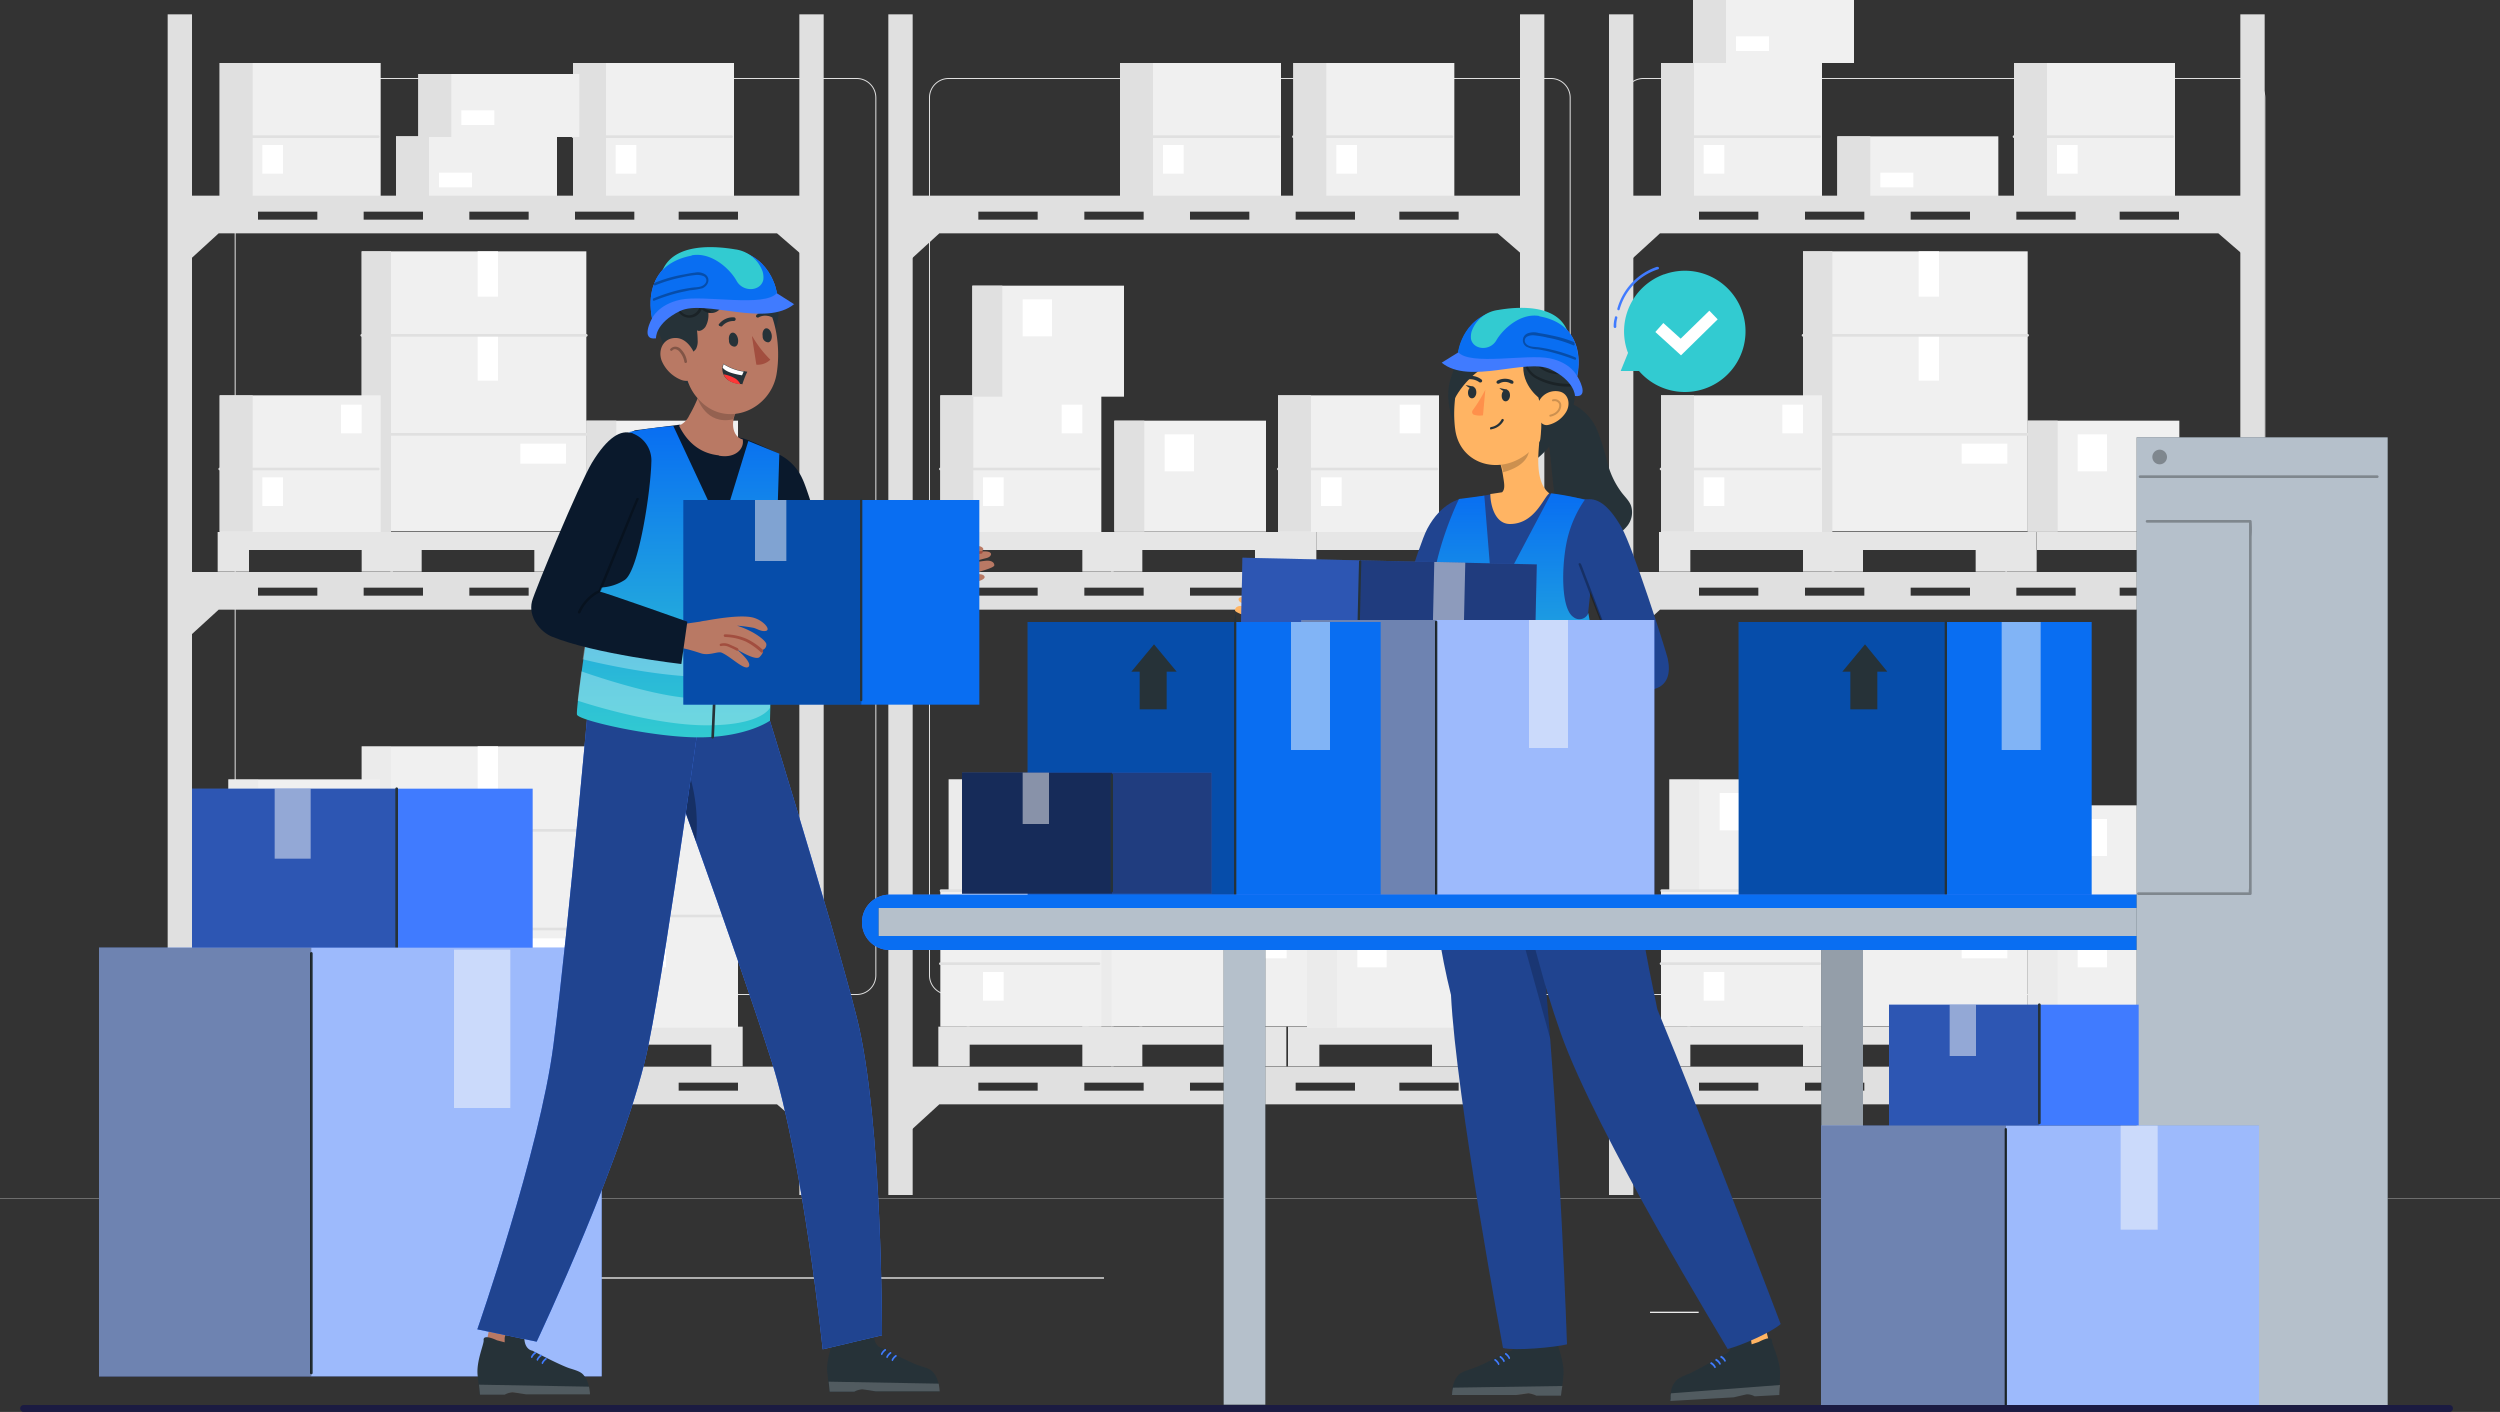 <svg id="Logistics" xmlns="http://www.w3.org/2000/svg" xmlns:xlink="http://www.w3.org/1999/xlink" width="617.531" height="348.766" viewBox="0 0 617.531 348.766">
  <rect x="0" y="0" width="617.531" height="348.766" fill="#333333" stroke="none"/>
  <defs>
    <linearGradient id="linear-gradient" x1="0.5" x2="0.5" y2="1" gradientUnits="objectBoundingBox">
      <stop offset="0" stop-color="#086ef2"/>
      <stop offset="1" stop-color="#32cbd1"/>
    </linearGradient>
  </defs>
  <g id="Group_40203" data-name="Group 40203">
    <g id="Group_40092" data-name="Group 40092" transform="translate(0 19.267)">
      <g id="Group_40090" data-name="Group 40090">
        <g id="Group_40089" data-name="Group 40089" transform="translate(57.966)">
          <g id="Group_40088" data-name="Group 40088" transform="translate(171.509)">
            <path id="Path_86370" data-name="Path 86370" d="M640.742,291.21H491.958a4.867,4.867,0,0,1-4.858-4.858V69.558a4.867,4.867,0,0,1,4.858-4.858H640.742a4.867,4.867,0,0,1,4.858,4.858V286.353A4.867,4.867,0,0,1,640.742,291.21ZM491.958,64.947a4.6,4.6,0,0,0-4.611,4.611V286.353a4.6,4.6,0,0,0,4.611,4.611H640.742a4.6,4.6,0,0,0,4.611-4.611V69.558a4.6,4.6,0,0,0-4.611-4.611Z" transform="translate(-315.509 -64.7)" fill="#e0e0e0"/>
            <path id="Path_86371" data-name="Path 86371" d="M432.342,291.21H283.558a4.867,4.867,0,0,1-4.858-4.858V69.558a4.867,4.867,0,0,1,4.858-4.858H432.342a4.867,4.867,0,0,1,4.858,4.858V286.353A4.867,4.867,0,0,1,432.342,291.21ZM283.558,64.947a4.6,4.6,0,0,0-4.611,4.611V286.353a4.6,4.6,0,0,0,4.611,4.611H432.342a4.6,4.6,0,0,0,4.611-4.611V69.558a4.6,4.6,0,0,0-4.611-4.611H283.558Z" transform="translate(-278.7 -64.7)" fill="#e0e0e0"/>
          </g>
          <path id="Path_86372" data-name="Path 86372" d="M224.042,291.21H75.258a4.867,4.867,0,0,1-4.858-4.858V69.558A4.867,4.867,0,0,1,75.258,64.7H224.042a4.867,4.867,0,0,1,4.858,4.858V286.353A4.867,4.867,0,0,1,224.042,291.21ZM75.258,64.947a4.6,4.6,0,0,0-4.611,4.611V286.353a4.6,4.6,0,0,0,4.611,4.611H224.042a4.6,4.6,0,0,0,4.611-4.611V69.558a4.6,4.6,0,0,0-4.611-4.611Z" transform="translate(-70.4 -64.7)" fill="#e0e0e0"/>
        </g>
        <rect id="Rectangle_11050" data-name="Rectangle 11050" width="617.531" height="0.082" transform="translate(0 276.819)" fill="#e0e0e0"/>
      </g>
      <g id="Group_40091" data-name="Group 40091" transform="translate(33.429 290.404)">
        <rect id="Rectangle_11051" data-name="Rectangle 11051" width="45.862" height="0.329" transform="translate(504.729 10.539)" fill="#ebebeb"/>
        <rect id="Rectangle_11052" data-name="Rectangle 11052" width="12.021" height="0.329" transform="translate(374.142 14.327)" fill="#ebebeb"/>
        <rect id="Rectangle_11053" data-name="Rectangle 11053" width="59.859" height="0.329" fill="#ebebeb"/>
        <rect id="Rectangle_11054" data-name="Rectangle 11054" width="8.81" height="0.329" transform="translate(72.21)" fill="#ebebeb"/>
        <rect id="Rectangle_11055" data-name="Rectangle 11055" width="129.764" height="0.329" transform="translate(109.509 5.846)" fill="#ebebeb"/>
      </g>
    </g>
    <g id="Group_40109" data-name="Group 40109" transform="translate(41.416 3.541)">
      <g id="Group_40093" data-name="Group 40093" transform="translate(12.845 12.021)">
        <rect id="Rectangle_11056" data-name="Rectangle 11056" width="39.769" height="33.758" fill="#f0f0f0"/>
        <rect id="Rectangle_11057" data-name="Rectangle 11057" width="8.151" height="33.758" fill="#e0e0e0"/>
        <path id="Path_86373" data-name="Path 86373" d="M66.334,82.559h38.781a.33.33,0,0,0,0-.659H66.334a.33.33,0,0,0,0,.659Z" transform="translate(-65.922 -64.033)" fill="#e0e0e0"/>
        <rect id="Rectangle_11058" data-name="Rectangle 11058" width="5.105" height="7.081" transform="translate(10.539 20.255)" fill="#fff"/>
      </g>
      <g id="Group_40094" data-name="Group 40094" transform="translate(99.814 12.021)">
        <rect id="Rectangle_11059" data-name="Rectangle 11059" width="39.769" height="33.758" transform="translate(0.309)" fill="#f0f0f0"/>
        <rect id="Rectangle_11060" data-name="Rectangle 11060" width="8.151" height="33.758" transform="translate(0.309)" fill="#e0e0e0"/>
        <path id="Path_86374" data-name="Path 86374" d="M171.834,82.559h39.193a.33.33,0,0,0,0-.659H171.834a.33.33,0,0,0,0,.659Z" transform="translate(-171.525 -64.033)" fill="#e0e0e0"/>
        <rect id="Rectangle_11061" data-name="Rectangle 11061" width="5.105" height="7.081" transform="translate(10.848 20.255)" fill="#fff"/>
      </g>
      <g id="Group_40095" data-name="Group 40095" transform="translate(56.401 30.136)">
        <rect id="Rectangle_11062" data-name="Rectangle 11062" width="39.769" height="15.562" fill="#f0f0f0"/>
        <rect id="Rectangle_11063" data-name="Rectangle 11063" width="8.151" height="15.562" fill="#e0e0e0"/>
        <rect id="Rectangle_11064" data-name="Rectangle 11064" width="8.151" height="3.623" transform="translate(10.622 8.975)" fill="#fff"/>
      </g>
      <g id="Group_40096" data-name="Group 40096" transform="translate(61.918 14.738)">
        <rect id="Rectangle_11065" data-name="Rectangle 11065" width="39.769" height="15.562" fill="#f0f0f0"/>
        <rect id="Rectangle_11066" data-name="Rectangle 11066" width="8.151" height="15.562" fill="#e0e0e0"/>
        <rect id="Rectangle_11067" data-name="Rectangle 11067" width="8.151" height="3.623" transform="translate(10.622 8.975)" fill="#fff"/>
      </g>
      <g id="Group_40097" data-name="Group 40097" transform="translate(47.612 58.542)">
        <rect id="Rectangle_11068" data-name="Rectangle 11068" width="55.495" height="69.164" transform="translate(0.309)" fill="#f0f0f0"/>
        <rect id="Rectangle_11069" data-name="Rectangle 11069" width="7.246" height="69.575" transform="translate(0.309)" fill="#e0e0e0"/>
        <rect id="Rectangle_11070" data-name="Rectangle 11070" width="5.023" height="11.198" transform="translate(28.962 20.749)" fill="#fff"/>
        <path id="Path_86375" data-name="Path 86375" d="M108.434,142.159h55.5a.33.33,0,0,0,0-.659h-55.5a.33.33,0,0,0,0,.659Z" transform="translate(-108.125 -121.08)" fill="#e0e0e0"/>
        <path id="Path_86376" data-name="Path 86376" d="M108.434,171.859h55.825a.33.33,0,0,0,0-.659H108.434a.33.33,0,0,0,0,.659Z" transform="translate(-108.125 -126.326)" fill="#e0e0e0"/>
        <rect id="Rectangle_11071" data-name="Rectangle 11071" width="5.023" height="11.198" transform="translate(28.962)" fill="#fff"/>
        <rect id="Rectangle_11072" data-name="Rectangle 11072" width="11.28" height="4.94" transform="translate(39.501 47.509)" fill="#fff"/>
      </g>
      <path id="Path_86377" data-name="Path 86377" d="M53.9,100v18.114l9.633-8.81H201.449l8.481,7.328V100Zm34.005,5.928H73.249v-1.976H87.905Zm26.1,0H99.35v-1.976h14.656Zm26.1,0H125.451v-1.976h14.656Zm26.1,0H151.552v-1.976h14.656Zm25.607,0H177.159v-1.976h14.656Z" transform="translate(-50.936 -55.208)" fill="#e0e0e0"/>
      <path id="Path_86378" data-name="Path 86378" d="M53.9,212.9v18.114l9.633-8.81H201.449l8.481,7.328V212.9Zm34.005,5.846H73.249V216.77H87.905Zm26.1,0H99.35V216.77h14.656Zm26.1,0H125.451V216.77h14.656Zm26.1,0H151.552V216.77h14.656Zm25.607,0H177.159V216.77h14.656Z" transform="translate(-50.936 -75.149)" fill="#e0e0e0"/>
      <g id="Group_40098" data-name="Group 40098" transform="translate(12.351 127.87)">
        <rect id="Rectangle_11073" data-name="Rectangle 11073" width="7.74" height="9.798" fill="#e6e6e6"/>
        <rect id="Rectangle_11074" data-name="Rectangle 11074" width="7.74" height="9.798" transform="translate(35.57)" fill="#e6e6e6"/>
        <rect id="Rectangle_11075" data-name="Rectangle 11075" width="30.136" height="4.446" transform="translate(6.999)" fill="#e6e6e6"/>
      </g>
      <g id="Group_40099" data-name="Group 40099" transform="translate(55.001 127.87)">
        <rect id="Rectangle_11076" data-name="Rectangle 11076" width="7.74" height="9.798" fill="#e6e6e6"/>
        <rect id="Rectangle_11077" data-name="Rectangle 11077" width="7.74" height="9.798" transform="translate(35.57)" fill="#e6e6e6"/>
        <rect id="Rectangle_11078" data-name="Rectangle 11078" width="30.136" height="4.446" transform="translate(7.081)" fill="#e6e6e6"/>
      </g>
      <g id="Group_40100" data-name="Group 40100" transform="translate(97.982 127.87)">
        <rect id="Rectangle_11079" data-name="Rectangle 11079" width="7.74" height="9.798" transform="translate(0)" fill="#e6e6e6"/>
        <rect id="Rectangle_11080" data-name="Rectangle 11080" width="7.74" height="9.798" transform="translate(36.311)" fill="#e6e6e6"/>
        <rect id="Rectangle_11081" data-name="Rectangle 11081" width="30.136" height="4.446" transform="translate(7.822)" fill="#e6e6e6"/>
      </g>
      <rect id="Rectangle_11082" data-name="Rectangle 11082" width="39.769" height="33.758" transform="translate(12.845 94.112)" fill="#f0f0f0"/>
      <rect id="Rectangle_11083" data-name="Rectangle 11083" width="8.151" height="33.676" transform="translate(12.845 94.112)" fill="#e0e0e0"/>
      <path id="Path_86379" data-name="Path 86379" d="M65.834,182.259h39.193a.33.33,0,0,0,0-.659H65.834a.33.33,0,0,0,0,.659Z" transform="translate(-52.989 -69.621)" fill="#e0e0e0"/>
      <rect id="Rectangle_11084" data-name="Rectangle 11084" width="5.105" height="7.081" transform="translate(42.816 96.417)" fill="#fff"/>
      <rect id="Rectangle_11085" data-name="Rectangle 11085" width="5.105" height="7.081" transform="translate(23.384 114.367)" fill="#fff"/>
      <g id="Group_40101" data-name="Group 40101" transform="translate(103.416 100.369)">
        <rect id="Rectangle_11086" data-name="Rectangle 11086" width="37.464" height="27.418" fill="#f0f0f0"/>
        <rect id="Rectangle_11087" data-name="Rectangle 11087" width="7.41" height="27.418" fill="#e0e0e0"/>
        <rect id="Rectangle_11088" data-name="Rectangle 11088" width="7.246" height="9.139" transform="translate(12.433 3.376)" fill="#fff"/>
      </g>
      <g id="Group_40102" data-name="Group 40102" transform="translate(47.612 180.813)">
        <rect id="Rectangle_11089" data-name="Rectangle 11089" width="55.495" height="69.164" transform="translate(0.309)" fill="#f0f0f0"/>
        <rect id="Rectangle_11090" data-name="Rectangle 11090" width="7.246" height="69.575" transform="translate(0.309)" fill="#e0e0e0" opacity="0.3"/>
        <rect id="Rectangle_11091" data-name="Rectangle 11091" width="5.023" height="11.198" transform="translate(28.962 20.749)" fill="#fff"/>
        <path id="Path_86380" data-name="Path 86380" d="M108.434,290.659h55.5a.33.33,0,0,0,0-.659h-55.5a.33.33,0,0,0,0,.659Z" transform="translate(-108.125 -269.58)" fill="#e0e0e0"/>
        <path id="Path_86381" data-name="Path 86381" d="M108.434,320.259h55.825a.33.33,0,0,0,0-.659H108.434a.33.33,0,0,0,0,.659Z" transform="translate(-108.125 -274.808)" fill="#e0e0e0"/>
        <rect id="Rectangle_11092" data-name="Rectangle 11092" width="5.023" height="11.198" transform="translate(28.962)" fill="#fff"/>
        <rect id="Rectangle_11093" data-name="Rectangle 11093" width="11.28" height="4.94" transform="translate(39.501 47.426)" fill="#fff"/>
      </g>
      <path id="Path_86382" data-name="Path 86382" d="M53.9,361.3v18.114l9.633-8.81H201.449l8.481,7.328V361.3Zm34.005,5.928H73.249v-1.976H87.905Zm26.1,0H99.35v-1.976h14.656Zm26.1,0H125.451v-1.976h14.656Zm26.1,0H151.552v-1.976h14.656Zm25.607,0H177.159v-1.976h14.656Z" transform="translate(-50.936 -101.361)" fill="#e0e0e0"/>
      <g id="Group_40103" data-name="Group 40103" transform="translate(12.351 250.059)">
        <rect id="Rectangle_11094" data-name="Rectangle 11094" width="7.74" height="9.798" fill="#e6e6e6"/>
        <rect id="Rectangle_11095" data-name="Rectangle 11095" width="7.74" height="9.798" transform="translate(35.57)" fill="#e6e6e6"/>
        <rect id="Rectangle_11096" data-name="Rectangle 11096" width="30.136" height="4.446" transform="translate(6.999)" fill="#e6e6e6"/>
      </g>
      <g id="Group_40104" data-name="Group 40104" transform="translate(55.001 250.059)">
        <rect id="Rectangle_11097" data-name="Rectangle 11097" width="7.74" height="9.798" fill="#e6e6e6"/>
        <rect id="Rectangle_11098" data-name="Rectangle 11098" width="7.74" height="9.798" transform="translate(35.57)" fill="#e6e6e6"/>
        <rect id="Rectangle_11099" data-name="Rectangle 11099" width="30.136" height="4.446" transform="translate(7.081)" fill="#e6e6e6"/>
      </g>
      <g id="Group_40105" data-name="Group 40105" transform="translate(98.723 250.059)">
        <rect id="Rectangle_11100" data-name="Rectangle 11100" width="7.74" height="9.798" fill="#e6e6e6"/>
        <rect id="Rectangle_11101" data-name="Rectangle 11101" width="7.74" height="9.798" transform="translate(35.57)" fill="#e6e6e6"/>
        <rect id="Rectangle_11102" data-name="Rectangle 11102" width="30.136" height="4.446" transform="translate(7.081)" fill="#e6e6e6"/>
      </g>
      <rect id="Rectangle_11103" data-name="Rectangle 11103" width="39.769" height="33.758" transform="translate(12.845 216.301)" fill="#f0f0f0"/>
      <path id="Path_86383" data-name="Path 86383" d="M65.834,330.659h39.193a.33.33,0,0,0,0-.659H65.834a.33.33,0,0,0,0,.659Z" transform="translate(-52.989 -95.832)" fill="#e0e0e0"/>
      <rect id="Rectangle_11104" data-name="Rectangle 11104" width="5.105" height="7.081" transform="translate(42.816 218.606)" fill="#fff"/>
      <rect id="Rectangle_11105" data-name="Rectangle 11105" width="5.105" height="7.081" transform="translate(23.384 236.556)" fill="#fff"/>
      <g id="Group_40106" data-name="Group 40106" transform="translate(103.416 222.888)">
        <rect id="Rectangle_11106" data-name="Rectangle 11106" width="37.464" height="27.418" fill="#f0f0f0"/>
        <rect id="Rectangle_11107" data-name="Rectangle 11107" width="7.41" height="27.418" fill="#e0e0e0" opacity="0.3"/>
        <rect id="Rectangle_11108" data-name="Rectangle 11108" width="7.246" height="9.139" transform="translate(12.433 3.376)" fill="#fff"/>
      </g>
      <g id="Group_40107" data-name="Group 40107" transform="translate(103.416 195.387)">
        <rect id="Rectangle_11109" data-name="Rectangle 11109" width="37.464" height="27.418" fill="#f0f0f0"/>
        <rect id="Rectangle_11110" data-name="Rectangle 11110" width="7.41" height="27.418" fill="#e0e0e0" opacity="0.3"/>
        <rect id="Rectangle_11111" data-name="Rectangle 11111" width="7.246" height="9.139" transform="translate(12.433 3.376)" fill="#fff"/>
      </g>
      <g id="Group_40108" data-name="Group 40108" transform="translate(12.701 188.965)">
        <rect id="Rectangle_11112" data-name="Rectangle 11112" width="37.464" height="27.501" transform="translate(2.285)" fill="#f0f0f0"/>
        <rect id="Rectangle_11113" data-name="Rectangle 11113" width="7.41" height="27.501" transform="translate(2.285)" fill="#e0e0e0" opacity="0.3"/>
        <rect id="Rectangle_11114" data-name="Rectangle 11114" width="7.246" height="9.222" transform="translate(14.636 3.376)" fill="#fff"/>
        <path id="Path_86384" data-name="Path 86384" d="M66.034,308.759h39.357a.33.33,0,0,0,0-.659H66.034a.33.33,0,0,0,0,.659h0Z" transform="translate(-65.725 -280.929)" fill="#e0e0e0"/>
      </g>
      <rect id="Rectangle_11115" data-name="Rectangle 11115" width="6.011" height="291.64" fill="#e0e0e0"/>
      <rect id="Rectangle_11116" data-name="Rectangle 11116" width="6.011" height="291.64" transform="translate(156.03)" fill="#e0e0e0"/>
      <path id="Path_86385" data-name="Path 86385" d="M213.18,315.7H177.034a.33.33,0,0,0,0,.659H213.18a.33.33,0,0,0,0-.659Z" transform="translate(-72.63 -93.306)" fill="#e0e0e0"/>
    </g>
    <g id="Group_40124" data-name="Group 40124" transform="translate(219.429 3.541)">
      <g id="Group_40110" data-name="Group 40110" transform="translate(57.225 12.021)">
        <rect id="Rectangle_11117" data-name="Rectangle 11117" width="39.769" height="33.758" fill="#f0f0f0"/>
        <rect id="Rectangle_11118" data-name="Rectangle 11118" width="8.151" height="33.758" fill="#e0e0e0"/>
        <path id="Path_86386" data-name="Path 86386" d="M336.534,82.559h38.781a.33.33,0,0,0,0-.659H336.534a.33.33,0,0,0,0,.659Z" transform="translate(-336.04 -64.033)" fill="#e0e0e0"/>
        <rect id="Rectangle_11119" data-name="Rectangle 11119" width="5.105" height="7.081" transform="translate(10.622 20.255)" fill="#fff"/>
      </g>
      <g id="Group_40111" data-name="Group 40111" transform="translate(99.731 12.021)">
        <rect id="Rectangle_11120" data-name="Rectangle 11120" width="39.769" height="33.758" transform="translate(0.309)" fill="#f0f0f0"/>
        <rect id="Rectangle_11121" data-name="Rectangle 11121" width="8.151" height="33.758" transform="translate(0.309)" fill="#e0e0e0"/>
        <path id="Path_86387" data-name="Path 86387" d="M387.934,82.559h39.193a.33.33,0,0,0,0-.659H387.934a.33.33,0,0,0,0,.659Z" transform="translate(-387.625 -64.033)" fill="#e0e0e0"/>
        <rect id="Rectangle_11122" data-name="Rectangle 11122" width="5.105" height="7.081" transform="translate(10.93 20.255)" fill="#fff"/>
      </g>
      <path id="Path_86388" data-name="Path 86388" d="M270.1,100v18.114l9.633-8.81H417.649l8.481,7.328V100Zm33.923,5.928H289.367v-1.976h14.656Zm26.183,0H315.55v-1.976h14.656Zm26.1,0H341.651v-1.976h14.656Zm26.1,0H367.752v-1.976h14.656Zm25.607,0H393.359v-1.976h14.656Z" transform="translate(-267.136 -55.208)" fill="#e0e0e0"/>
      <path id="Path_86389" data-name="Path 86389" d="M270.1,212.9v18.114l9.633-8.81H417.649l8.481,7.328V212.9Zm33.923,5.846H289.367V216.77h14.656Zm26.183,0H315.55V216.77h14.656Zm26.1,0H341.651V216.77h14.656Zm26.1,0H367.752V216.77h14.656Zm25.607,0H393.359V216.77h14.656Z" transform="translate(-267.136 -75.149)" fill="#e0e0e0"/>
      <g id="Group_40112" data-name="Group 40112" transform="translate(12.351 127.87)">
        <rect id="Rectangle_11123" data-name="Rectangle 11123" width="7.74" height="9.798" fill="#e6e6e6"/>
        <rect id="Rectangle_11124" data-name="Rectangle 11124" width="7.74" height="9.798" transform="translate(35.57)" fill="#e6e6e6"/>
        <rect id="Rectangle_11125" data-name="Rectangle 11125" width="30.136" height="4.446" transform="translate(6.999)" fill="#e6e6e6"/>
      </g>
      <g id="Group_40113" data-name="Group 40113" transform="translate(55.001 127.87)">
        <rect id="Rectangle_11126" data-name="Rectangle 11126" width="7.74" height="9.798" fill="#e6e6e6"/>
        <rect id="Rectangle_11127" data-name="Rectangle 11127" width="7.74" height="9.798" transform="translate(35.57)" fill="#e6e6e6"/>
        <rect id="Rectangle_11128" data-name="Rectangle 11128" width="30.136" height="4.446" transform="translate(6.999)" fill="#e6e6e6"/>
      </g>
      <g id="Group_40114" data-name="Group 40114" transform="translate(97.982 127.87)">
        <rect id="Rectangle_11129" data-name="Rectangle 11129" width="7.74" height="9.798" fill="#e6e6e6"/>
        <rect id="Rectangle_11130" data-name="Rectangle 11130" width="7.74" height="9.798" transform="translate(36.311)" fill="#e6e6e6"/>
        <rect id="Rectangle_11131" data-name="Rectangle 11131" width="30.136" height="4.446" transform="translate(7.74)" fill="#e6e6e6"/>
      </g>
      <rect id="Rectangle_11132" data-name="Rectangle 11132" width="39.769" height="33.758" transform="translate(12.845 94.112)" fill="#f0f0f0"/>
      <rect id="Rectangle_11133" data-name="Rectangle 11133" width="8.151" height="33.676" transform="translate(12.845 94.112)" fill="#e0e0e0"/>
      <path id="Path_86390" data-name="Path 86390" d="M282.034,182.259h39.193a.33.33,0,0,0,0-.659H282.034a.33.33,0,0,0,0,.659Z" transform="translate(-269.189 -69.621)" fill="#e0e0e0"/>
      <rect id="Rectangle_11134" data-name="Rectangle 11134" width="5.105" height="7.081" transform="translate(42.816 96.417)" fill="#fff"/>
      <rect id="Rectangle_11135" data-name="Rectangle 11135" width="5.105" height="7.081" transform="translate(23.384 114.367)" fill="#fff"/>
      <rect id="Rectangle_11136" data-name="Rectangle 11136" width="39.769" height="33.758" transform="translate(96.253 94.112)" fill="#f0f0f0"/>
      <rect id="Rectangle_11137" data-name="Rectangle 11137" width="8.151" height="33.676" transform="translate(96.253 94.112)" fill="#e0e0e0"/>
      <path id="Path_86391" data-name="Path 86391" d="M383.434,182.259h39.193a.33.33,0,0,0,0-.659H383.434a.33.33,0,0,0,0,.659Z" transform="translate(-287.099 -69.621)" fill="#e0e0e0"/>
      <rect id="Rectangle_11138" data-name="Rectangle 11138" width="5.105" height="7.081" transform="translate(126.306 96.417)" fill="#fff"/>
      <rect id="Rectangle_11139" data-name="Rectangle 11139" width="5.105" height="7.081" transform="translate(106.874 114.367)" fill="#fff"/>
      <g id="Group_40115" data-name="Group 40115" transform="translate(55.825 100.369)">
        <rect id="Rectangle_11140" data-name="Rectangle 11140" width="37.464" height="27.418" fill="#f0f0f0"/>
        <rect id="Rectangle_11141" data-name="Rectangle 11141" width="7.41" height="27.418" fill="#e0e0e0"/>
        <rect id="Rectangle_11142" data-name="Rectangle 11142" width="7.246" height="9.139" transform="translate(12.433 3.376)" fill="#fff"/>
      </g>
      <g id="Group_40116" data-name="Group 40116" transform="translate(20.749 67.023)">
        <rect id="Rectangle_11143" data-name="Rectangle 11143" width="37.464" height="27.418" fill="#f0f0f0"/>
        <rect id="Rectangle_11144" data-name="Rectangle 11144" width="7.41" height="27.418" fill="#e0e0e0"/>
        <rect id="Rectangle_11145" data-name="Rectangle 11145" width="7.246" height="9.139" transform="translate(12.433 3.376)" fill="#fff"/>
      </g>
      <g id="Group_40117" data-name="Group 40117" transform="translate(47.612 180.813)">
        <rect id="Rectangle_11146" data-name="Rectangle 11146" width="55.495" height="69.164" transform="translate(0.309)" fill="#f0f0f0"/>
        <rect id="Rectangle_11147" data-name="Rectangle 11147" width="7.246" height="69.575" transform="translate(0.309)" fill="#e0e0e0" opacity="0.3"/>
        <rect id="Rectangle_11148" data-name="Rectangle 11148" width="5.023" height="11.198" transform="translate(28.88 20.749)" fill="#fff"/>
        <path id="Path_86392" data-name="Path 86392" d="M324.634,290.659h55.5a.33.33,0,0,0,0-.659h-55.5a.33.33,0,0,0,0,.659Z" transform="translate(-324.325 -269.58)" fill="#e0e0e0"/>
        <path id="Path_86393" data-name="Path 86393" d="M324.634,320.259h55.825a.33.33,0,0,0,0-.659H324.634a.33.33,0,0,0,0,.659Z" transform="translate(-324.325 -274.808)" fill="#e0e0e0"/>
        <rect id="Rectangle_11149" data-name="Rectangle 11149" width="5.023" height="11.198" transform="translate(28.88)" fill="#fff"/>
        <rect id="Rectangle_11150" data-name="Rectangle 11150" width="11.28" height="4.94" transform="translate(39.501 47.426)" fill="#fff"/>
      </g>
      <path id="Path_86394" data-name="Path 86394" d="M270.1,361.3v18.114l9.633-8.81H417.649l8.481,7.328V361.3Zm33.923,5.928H289.367v-1.976h14.656Zm26.183,0H315.55v-1.976h14.656Zm26.1,0H341.651v-1.976h14.656Zm26.1,0H367.752v-1.976h14.656Zm25.607,0H393.359v-1.976h14.656Z" transform="translate(-267.136 -101.361)" fill="#e0e0e0"/>
      <g id="Group_40118" data-name="Group 40118" transform="translate(12.351 250.059)">
        <rect id="Rectangle_11151" data-name="Rectangle 11151" width="7.74" height="9.798" fill="#e6e6e6"/>
        <rect id="Rectangle_11152" data-name="Rectangle 11152" width="7.74" height="9.798" transform="translate(35.57)" fill="#e6e6e6"/>
        <rect id="Rectangle_11153" data-name="Rectangle 11153" width="30.136" height="4.446" transform="translate(6.999)" fill="#e6e6e6"/>
      </g>
      <g id="Group_40119" data-name="Group 40119" transform="translate(55.001 250.059)">
        <rect id="Rectangle_11154" data-name="Rectangle 11154" width="7.74" height="9.798" fill="#e6e6e6"/>
        <rect id="Rectangle_11155" data-name="Rectangle 11155" width="7.74" height="9.798" transform="translate(35.57)" fill="#e6e6e6"/>
        <rect id="Rectangle_11156" data-name="Rectangle 11156" width="30.136" height="4.446" transform="translate(6.999)" fill="#e6e6e6"/>
      </g>
      <g id="Group_40120" data-name="Group 40120" transform="translate(98.723 250.059)">
        <rect id="Rectangle_11157" data-name="Rectangle 11157" width="7.74" height="9.798" fill="#e6e6e6"/>
        <rect id="Rectangle_11158" data-name="Rectangle 11158" width="7.74" height="9.798" transform="translate(35.57)" fill="#e6e6e6"/>
        <rect id="Rectangle_11159" data-name="Rectangle 11159" width="30.136" height="4.446" transform="translate(6.999)" fill="#e6e6e6"/>
      </g>
      <rect id="Rectangle_11160" data-name="Rectangle 11160" width="39.769" height="33.758" transform="translate(12.845 216.301)" fill="#f0f0f0"/>
      <path id="Path_86395" data-name="Path 86395" d="M282.034,330.659h39.193a.33.33,0,0,0,0-.659H282.034a.33.33,0,0,0,0,.659Z" transform="translate(-269.189 -95.832)" fill="#e0e0e0"/>
      <rect id="Rectangle_11161" data-name="Rectangle 11161" width="5.105" height="7.081" transform="translate(42.816 218.606)" fill="#fff"/>
      <rect id="Rectangle_11162" data-name="Rectangle 11162" width="5.105" height="7.081" transform="translate(23.384 236.556)" fill="#fff"/>
      <g id="Group_40121" data-name="Group 40121" transform="translate(103.416 222.888)">
        <rect id="Rectangle_11163" data-name="Rectangle 11163" width="37.464" height="27.418" fill="#f0f0f0"/>
        <rect id="Rectangle_11164" data-name="Rectangle 11164" width="7.41" height="27.418" fill="#e0e0e0" opacity="0.3"/>
        <rect id="Rectangle_11165" data-name="Rectangle 11165" width="7.246" height="9.139" transform="translate(12.433 3.376)" fill="#fff"/>
      </g>
      <g id="Group_40122" data-name="Group 40122" transform="translate(103.416 195.387)">
        <rect id="Rectangle_11166" data-name="Rectangle 11166" width="37.464" height="27.418" fill="#f0f0f0"/>
        <rect id="Rectangle_11167" data-name="Rectangle 11167" width="7.41" height="27.418" fill="#e0e0e0" opacity="0.3"/>
        <rect id="Rectangle_11168" data-name="Rectangle 11168" width="7.246" height="9.139" transform="translate(12.433 3.376)" fill="#fff"/>
      </g>
      <g id="Group_40123" data-name="Group 40123" transform="translate(12.701 188.965)">
        <rect id="Rectangle_11169" data-name="Rectangle 11169" width="37.464" height="27.501" transform="translate(2.203)" fill="#f0f0f0"/>
        <rect id="Rectangle_11170" data-name="Rectangle 11170" width="7.41" height="27.501" transform="translate(2.203)" fill="#e0e0e0" opacity="0.3"/>
        <rect id="Rectangle_11171" data-name="Rectangle 11171" width="7.246" height="9.222" transform="translate(14.636 3.376)" fill="#fff"/>
        <path id="Path_86396" data-name="Path 86396" d="M282.234,308.759h39.357a.33.33,0,0,0,0-.659H282.234a.33.33,0,0,0,0,.659Z" transform="translate(-281.925 -280.929)" fill="#e0e0e0"/>
      </g>
      <rect id="Rectangle_11172" data-name="Rectangle 11172" width="6.011" height="291.64" fill="#e0e0e0"/>
      <rect id="Rectangle_11173" data-name="Rectangle 11173" width="6.011" height="291.64" transform="translate(156.03)" fill="#e0e0e0"/>
      <path id="Path_86397" data-name="Path 86397" d="M429.38,315.7H393.234a.33.33,0,0,0,0,.659H429.38a.33.33,0,0,0,0-.659Z" transform="translate(-288.83 -93.306)" fill="#e0e0e0"/>
    </g>
    <g id="Group_40141" data-name="Group 40141" transform="translate(397.443)">
      <g id="Group_40125" data-name="Group 40125" transform="translate(12.845 15.562)">
        <rect id="Rectangle_11174" data-name="Rectangle 11174" width="39.769" height="33.758" fill="#f0f0f0"/>
        <rect id="Rectangle_11175" data-name="Rectangle 11175" width="8.151" height="33.758" fill="#e0e0e0"/>
        <path id="Path_86398" data-name="Path 86398" d="M498.734,82.559h38.781a.33.33,0,0,0,0-.659H498.734a.33.33,0,0,0,0,.659h0Z" transform="translate(-498.322 -64.033)" fill="#e0e0e0"/>
        <rect id="Rectangle_11176" data-name="Rectangle 11176" width="5.105" height="7.081" transform="translate(10.539 20.255)" fill="#fff"/>
      </g>
      <g id="Group_40126" data-name="Group 40126" transform="translate(99.731 15.562)">
        <rect id="Rectangle_11177" data-name="Rectangle 11177" width="39.769" height="33.758" transform="translate(0.309)" fill="#f0f0f0"/>
        <rect id="Rectangle_11178" data-name="Rectangle 11178" width="8.151" height="33.758" transform="translate(0.309)" fill="#e0e0e0"/>
        <path id="Path_86399" data-name="Path 86399" d="M604.134,82.559h39.193a.33.33,0,0,0,0-.659H604.134a.33.33,0,0,0,0,.659Z" transform="translate(-603.825 -64.033)" fill="#e0e0e0"/>
        <rect id="Rectangle_11179" data-name="Rectangle 11179" width="5.105" height="7.081" transform="translate(10.93 20.255)" fill="#fff"/>
      </g>
      <g id="Group_40127" data-name="Group 40127" transform="translate(56.401 33.676)">
        <rect id="Rectangle_11180" data-name="Rectangle 11180" width="39.769" height="15.562" fill="#f0f0f0"/>
        <rect id="Rectangle_11181" data-name="Rectangle 11181" width="8.151" height="15.562" fill="#e0e0e0"/>
        <rect id="Rectangle_11182" data-name="Rectangle 11182" width="8.151" height="3.623" transform="translate(10.622 8.975)" fill="#fff"/>
      </g>
      <g id="Group_40128" data-name="Group 40128" transform="translate(20.749)">
        <rect id="Rectangle_11183" data-name="Rectangle 11183" width="39.769" height="15.562" fill="#f0f0f0"/>
        <rect id="Rectangle_11184" data-name="Rectangle 11184" width="8.151" height="15.562" fill="#e0e0e0"/>
        <rect id="Rectangle_11185" data-name="Rectangle 11185" width="8.151" height="3.623" transform="translate(10.622 8.975)" fill="#fff"/>
      </g>
      <g id="Group_40129" data-name="Group 40129" transform="translate(47.612 62.082)">
        <rect id="Rectangle_11186" data-name="Rectangle 11186" width="55.495" height="69.164" transform="translate(0.309)" fill="#f0f0f0"/>
        <rect id="Rectangle_11187" data-name="Rectangle 11187" width="7.246" height="69.575" transform="translate(0.309)" fill="#e0e0e0"/>
        <rect id="Rectangle_11188" data-name="Rectangle 11188" width="5.023" height="11.198" transform="translate(28.88 20.749)" fill="#fff"/>
        <path id="Path_86400" data-name="Path 86400" d="M540.834,142.159h55.5a.33.33,0,0,0,0-.659h-55.5a.33.33,0,0,0,0,.659Z" transform="translate(-540.525 -121.08)" fill="#e0e0e0"/>
        <path id="Path_86401" data-name="Path 86401" d="M540.834,171.859h55.825a.33.33,0,0,0,0-.659H540.834a.33.33,0,0,0,0,.659Z" transform="translate(-540.525 -126.326)" fill="#e0e0e0"/>
        <rect id="Rectangle_11189" data-name="Rectangle 11189" width="5.023" height="11.198" transform="translate(28.88)" fill="#fff"/>
        <rect id="Rectangle_11190" data-name="Rectangle 11190" width="11.28" height="4.94" transform="translate(39.501 47.509)" fill="#fff"/>
      </g>
      <path id="Path_86402" data-name="Path 86402" d="M486.3,100v18.114l9.634-8.81H633.849l8.481,7.328V100Zm33.923,5.928H505.567v-1.976h14.656Zm26.183,0H531.75v-1.976h14.656Zm26.1,0H557.851v-1.976h14.656Zm26.1,0H583.952v-1.976h14.656Zm25.525,0H609.477v-1.976h14.656Z" transform="translate(-483.336 -51.668)" fill="#e0e0e0"/>
      <path id="Path_86403" data-name="Path 86403" d="M486.3,212.9v18.114l9.634-8.81H633.849l8.481,7.328V212.9Zm33.923,5.846H505.567V216.77h14.656Zm26.183,0H531.75V216.77h14.656Zm26.1,0H557.851V216.77h14.656Zm26.1,0H583.952V216.77h14.656Zm25.525,0H609.477V216.77h14.656Z" transform="translate(-483.336 -71.609)" fill="#e0e0e0"/>
      <g id="Group_40130" data-name="Group 40130" transform="translate(12.351 131.411)">
        <rect id="Rectangle_11191" data-name="Rectangle 11191" width="7.74" height="9.798" fill="#e6e6e6"/>
        <rect id="Rectangle_11192" data-name="Rectangle 11192" width="7.74" height="9.798" transform="translate(35.57)" fill="#e6e6e6"/>
        <rect id="Rectangle_11193" data-name="Rectangle 11193" width="30.136" height="4.446" transform="translate(6.999)" fill="#e6e6e6"/>
      </g>
      <g id="Group_40131" data-name="Group 40131" transform="translate(55.001 131.411)">
        <rect id="Rectangle_11194" data-name="Rectangle 11194" width="7.74" height="9.798" fill="#e6e6e6"/>
        <rect id="Rectangle_11195" data-name="Rectangle 11195" width="7.74" height="9.798" transform="translate(35.57)" fill="#e6e6e6"/>
        <rect id="Rectangle_11196" data-name="Rectangle 11196" width="30.136" height="4.446" transform="translate(6.999)" fill="#e6e6e6"/>
      </g>
      <g id="Group_40132" data-name="Group 40132" transform="translate(97.899 131.411)">
        <rect id="Rectangle_11197" data-name="Rectangle 11197" width="7.74" height="9.798" fill="#e6e6e6"/>
        <rect id="Rectangle_11198" data-name="Rectangle 11198" width="7.74" height="9.798" transform="translate(36.393)" fill="#e6e6e6"/>
        <rect id="Rectangle_11199" data-name="Rectangle 11199" width="30.136" height="4.446" transform="translate(7.822)" fill="#e6e6e6"/>
      </g>
      <rect id="Rectangle_11200" data-name="Rectangle 11200" width="39.769" height="33.758" transform="translate(12.845 97.652)" fill="#f0f0f0"/>
      <rect id="Rectangle_11201" data-name="Rectangle 11201" width="8.151" height="33.676" transform="translate(12.845 97.652)" fill="#e0e0e0"/>
      <path id="Path_86404" data-name="Path 86404" d="M498.234,182.259h39.193a.33.33,0,0,0,0-.659H498.234a.33.33,0,0,0,0,.659Z" transform="translate(-485.389 -66.08)" fill="#e0e0e0"/>
      <rect id="Rectangle_11202" data-name="Rectangle 11202" width="5.105" height="7.081" transform="translate(42.816 99.958)" fill="#fff"/>
      <rect id="Rectangle_11203" data-name="Rectangle 11203" width="5.105" height="7.081" transform="translate(23.384 117.907)" fill="#fff"/>
      <g id="Group_40133" data-name="Group 40133" transform="translate(103.416 103.91)">
        <rect id="Rectangle_11204" data-name="Rectangle 11204" width="37.464" height="27.418" fill="#f0f0f0"/>
        <rect id="Rectangle_11205" data-name="Rectangle 11205" width="7.41" height="27.418" fill="#e0e0e0"/>
        <rect id="Rectangle_11206" data-name="Rectangle 11206" width="7.246" height="9.139" transform="translate(12.351 3.376)" fill="#fff"/>
      </g>
      <g id="Group_40134" data-name="Group 40134" transform="translate(47.612 184.354)">
        <rect id="Rectangle_11207" data-name="Rectangle 11207" width="55.495" height="69.164" transform="translate(0.309)" fill="#f0f0f0"/>
        <rect id="Rectangle_11208" data-name="Rectangle 11208" width="7.246" height="69.575" transform="translate(0.309)" fill="#e0e0e0" opacity="0.3"/>
        <rect id="Rectangle_11209" data-name="Rectangle 11209" width="5.023" height="11.198" transform="translate(28.88 20.749)" fill="#fff"/>
        <path id="Path_86405" data-name="Path 86405" d="M540.834,290.659h55.5a.33.33,0,0,0,0-.659h-55.5a.33.33,0,0,0,0,.659Z" transform="translate(-540.525 -269.58)" fill="#e0e0e0"/>
        <path id="Path_86406" data-name="Path 86406" d="M540.834,320.259h55.825a.33.33,0,0,0,0-.659H540.834a.33.33,0,0,0,0,.659Z" transform="translate(-540.525 -274.808)" fill="#e0e0e0"/>
        <rect id="Rectangle_11210" data-name="Rectangle 11210" width="5.023" height="11.198" transform="translate(28.88)" fill="#fff"/>
        <rect id="Rectangle_11211" data-name="Rectangle 11211" width="11.28" height="4.94" transform="translate(39.501 47.426)" fill="#fff"/>
      </g>
      <path id="Path_86407" data-name="Path 86407" d="M486.3,361.3v18.114l9.634-8.81H633.849l8.481,7.328V361.3Zm33.923,5.928H505.567v-1.976h14.656Zm26.183,0H531.75v-1.976h14.656Zm26.1,0H557.851v-1.976h14.656Zm26.1,0H583.952v-1.976h14.656Zm25.525,0H609.477v-1.976h14.656Z" transform="translate(-483.336 -97.82)" fill="#e0e0e0"/>
      <g id="Group_40135" data-name="Group 40135" transform="translate(12.351 253.6)">
        <rect id="Rectangle_11212" data-name="Rectangle 11212" width="7.74" height="9.798" fill="#e6e6e6"/>
        <rect id="Rectangle_11213" data-name="Rectangle 11213" width="7.74" height="9.798" transform="translate(35.57)" fill="#e6e6e6"/>
        <rect id="Rectangle_11214" data-name="Rectangle 11214" width="30.136" height="4.446" transform="translate(6.999)" fill="#e6e6e6"/>
      </g>
      <g id="Group_40136" data-name="Group 40136" transform="translate(55.001 253.6)">
        <rect id="Rectangle_11215" data-name="Rectangle 11215" width="7.74" height="9.798" fill="#e6e6e6"/>
        <rect id="Rectangle_11216" data-name="Rectangle 11216" width="7.74" height="9.798" transform="translate(35.57)" fill="#e6e6e6"/>
        <rect id="Rectangle_11217" data-name="Rectangle 11217" width="30.136" height="4.446" transform="translate(6.999)" fill="#e6e6e6"/>
      </g>
      <g id="Group_40137" data-name="Group 40137" transform="translate(98.723 253.6)">
        <rect id="Rectangle_11218" data-name="Rectangle 11218" width="7.74" height="9.798" fill="#e6e6e6"/>
        <rect id="Rectangle_11219" data-name="Rectangle 11219" width="7.74" height="9.798" transform="translate(35.57)" fill="#e6e6e6"/>
        <rect id="Rectangle_11220" data-name="Rectangle 11220" width="30.136" height="4.446" transform="translate(6.999)" fill="#e6e6e6"/>
      </g>
      <rect id="Rectangle_11221" data-name="Rectangle 11221" width="39.769" height="33.758" transform="translate(12.845 219.841)" fill="#f0f0f0"/>
      <path id="Path_86408" data-name="Path 86408" d="M498.234,330.659h39.193a.33.33,0,0,0,0-.659H498.234a.33.33,0,0,0,0,.659Z" transform="translate(-485.389 -92.292)" fill="#e0e0e0"/>
      <rect id="Rectangle_11222" data-name="Rectangle 11222" width="5.105" height="7.081" transform="translate(42.816 222.147)" fill="#fff"/>
      <rect id="Rectangle_11223" data-name="Rectangle 11223" width="5.105" height="7.081" transform="translate(23.384 240.096)" fill="#fff"/>
      <g id="Group_40138" data-name="Group 40138" transform="translate(103.416 226.428)">
        <rect id="Rectangle_11224" data-name="Rectangle 11224" width="37.464" height="27.418" fill="#f0f0f0"/>
        <rect id="Rectangle_11225" data-name="Rectangle 11225" width="7.41" height="27.418" fill="#e0e0e0" opacity="0.3"/>
        <rect id="Rectangle_11226" data-name="Rectangle 11226" width="7.246" height="9.139" transform="translate(12.351 3.376)" fill="#fff"/>
      </g>
      <g id="Group_40139" data-name="Group 40139" transform="translate(103.416 198.927)">
        <rect id="Rectangle_11227" data-name="Rectangle 11227" width="37.464" height="27.418" fill="#f0f0f0"/>
        <rect id="Rectangle_11228" data-name="Rectangle 11228" width="7.41" height="27.418" fill="#e0e0e0" opacity="0.3"/>
        <rect id="Rectangle_11229" data-name="Rectangle 11229" width="7.246" height="9.139" transform="translate(12.351 3.376)" fill="#fff"/>
      </g>
      <g id="Group_40140" data-name="Group 40140" transform="translate(12.701 192.505)">
        <rect id="Rectangle_11230" data-name="Rectangle 11230" width="37.464" height="27.501" transform="translate(2.203)" fill="#f0f0f0"/>
        <rect id="Rectangle_11231" data-name="Rectangle 11231" width="7.41" height="27.501" transform="translate(2.203)" fill="#e0e0e0" opacity="0.3"/>
        <rect id="Rectangle_11232" data-name="Rectangle 11232" width="7.246" height="9.222" transform="translate(14.636 3.376)" fill="#fff"/>
        <path id="Path_86409" data-name="Path 86409" d="M498.434,308.759h39.357a.33.33,0,0,0,0-.659H498.434a.33.33,0,0,0,0,.659Z" transform="translate(-498.125 -280.929)" fill="#e0e0e0"/>
      </g>
      <rect id="Rectangle_11233" data-name="Rectangle 11233" width="6.011" height="291.64" transform="translate(0 3.541)" fill="#e0e0e0"/>
      <rect id="Rectangle_11234" data-name="Rectangle 11234" width="6.011" height="291.64" transform="translate(155.947 3.541)" fill="#e0e0e0"/>
      <path id="Path_86410" data-name="Path 86410" d="M645.58,315.7H609.434a.33.33,0,0,0,0,.659H645.58a.33.33,0,0,0,0-.659Z" transform="translate(-505.03 -89.766)" fill="#e0e0e0"/>
    </g>
    <g id="Group_40143" data-name="Group 40143" transform="translate(398.596 65.87)">
      <g id="Group_40142" data-name="Group 40142">
        <path id="Path_86412" data-name="Path 86412" d="M496.986,123.409a14.977,14.977,0,1,1-6.258,23.878H486.2l1.811-4.446a.407.407,0,0,0-.082-.247,15,15,0,0,1,8.975-19.185Z" transform="translate(-484.471 -121.516)" fill="#32cbd1"/>
        <path id="Path_86413" data-name="Path 86413" d="M495.079,121.3a15.222,15.222,0,0,0-9.881,10.375c-.082.412.494.576.576.165a14.434,14.434,0,0,1,9.469-9.88c.412-.082.247-.741-.165-.576h0Z" transform="translate(-484.293 -121.3)" fill="#407bff"/>
        <path id="Path_86414" data-name="Path 86414" d="M484.429,136.447a7.1,7.1,0,0,0-.329,2.305.329.329,0,0,0,.659,0,6.354,6.354,0,0,1,.247-2.141c0-.165,0-.329-.247-.412-.165,0-.329,0-.412.247h.082Z" transform="translate(-484.1 -123.932)" fill="#407bff"/>
      </g>
      <path id="Path_86415" data-name="Path 86415" d="M502.94,145.533l-6.34-5.764,1.976-2.223,4.282,3.87,7.081-6.916L512,136.641Z" transform="translate(-486.308 -123.631)" fill="#fff"/>
    </g>
    <g id="Group_40167" data-name="Group 40167" transform="translate(305.061 76.041)">
      <path id="Path_86416" data-name="Path 86416" d="M484.584,187.542c-.494-1.317-1.647-2.305-2.47-3.458a20.881,20.881,0,0,1-3.376-7.246,63.328,63.328,0,0,0-2.388-7.657,12.64,12.64,0,0,0-5.023-6.093,7.008,7.008,0,0,0-7.575.247l-1.153.247c2.388,8.151,2.058,16.879,3.788,25.2a10.37,10.37,0,0,0,2.635,5.764c2.47,2.388,6.5,2.305,9.716,1.235a9.4,9.4,0,0,0,4.693-2.964A5.368,5.368,0,0,0,484.584,187.542Z" transform="translate(-386.767 -138.677)" fill="#263238"/>
      <g id="Group_40146" data-name="Group 40146" transform="translate(107.45 235.359)">
        <path id="Path_86417" data-name="Path 86417" d="M522.21,419.5l5.6,21.572-6.916,1.564L512,423.864Z" transform="translate(-502.943 -419.5)" fill="#ffb463"/>
        <g id="Group_40145" data-name="Group 40145" transform="translate(0 17.47)">
          <path id="Path_86418" data-name="Path 86418" d="M528.007,456.43l-6.093.329a5.03,5.03,0,0,0-1.976-.494c-.741.165-3.211.741-3.211.741L501,457.912a13.52,13.52,0,0,1,.165-1.894,8.9,8.9,0,0,1,.412-1.729c.906-1.647,1.153-1.894,3.952-3.047,2.223-.906,8.892-4.858,8.892-4.858s1.811-.247,1.811-3.047c0-1.07,1.482-2.388,2.141-2.552,1.482-.329,2.305.576,2.635,2.058l.165,1.07,1.729-.576s3.376-1.894,3.294-.247c0,.988,2.223,5.1,1.976,8.563,0,.823-.082,1.564-.082,2.223h0a16.59,16.59,0,0,1-.165,2.47Z" transform="translate(-501 -440.718)" fill="#263238"/>
          <g id="Group_40144" data-name="Group 40144" transform="translate(0 13.242)" opacity="0.2">
            <path id="Path_86419" data-name="Path 86419" d="M501,460.752l15.726-.906s2.47-.576,3.211-.741a3.891,3.891,0,0,1,1.976.494l6.093-.329s0-.988.165-2.47l-26.924,2.058c-.165.576,0,1.235-.165,1.894Z" transform="translate(-501 -456.8)" fill="#fff"/>
          </g>
          <path id="Path_86420" data-name="Path 86420" d="M513.18,449.992s.165-.082.247,0a2.5,2.5,0,0,1,.988,1.07c.165.247-.247.494-.329.247a2.381,2.381,0,0,0-.906-.906c-.082,0-.165-.247,0-.329h0Z" transform="translate(-503.134 -442.35)" fill="#407bff"/>
          <path id="Path_86421" data-name="Path 86421" d="M514.68,448.992s.165-.082.247,0a2.5,2.5,0,0,1,.988,1.07c.165.247-.247.494-.33.247a2.381,2.381,0,0,0-.906-.906c-.082,0-.165-.247,0-.329h0Z" transform="translate(-503.399 -442.173)" fill="#407bff"/>
          <path id="Path_86422" data-name="Path 86422" d="M516.18,448.092s.165-.082.247,0a2.5,2.5,0,0,1,.988,1.07c.165.247-.247.494-.329.247a2.381,2.381,0,0,0-.906-.906c-.082,0-.165-.247,0-.329h0Z" transform="translate(-503.664 -442.014)" fill="#407bff"/>
        </g>
      </g>
      <g id="Group_40149" data-name="Group 40149" transform="translate(53.519 235.112)">
        <path id="Path_86423" data-name="Path 86423" d="M459.239,419.2l4.2,21.9-7,1.153-7.74-19.267Z" transform="translate(-437.832 -419.2)" fill="#ffb463"/>
        <g id="Group_40148" data-name="Group 40148" transform="translate(0 17.354)">
          <path id="Path_86424" data-name="Path 86424" d="M462.507,456.516h-6.093a4.42,4.42,0,0,0-1.976-.659,30.356,30.356,0,0,0-3.211.494H435.5c.165-.741.082-1.4.247-1.976a8.513,8.513,0,0,1,.576-1.729c.988-1.647,1.235-1.811,4.2-2.8,2.305-.741,9.139-4.282,9.139-4.282s1.811-.165,1.976-2.882c0-1.07,1.564-2.305,2.305-2.388,1.482-.165,2.305.741,2.47,2.223v1.07l1.894-.494s3.458-1.729,3.293,0c-.082.988,1.894,5.187,1.482,8.645q-.124,1.235-.247,2.223h0c-.165,1.482-.329,2.47-.329,2.47Z" transform="translate(-435.5 -440.277)" fill="#263238"/>
          <g id="Group_40147" data-name="Group 40147" transform="translate(0 13.852)" opacity="0.2">
            <path id="Path_86425" data-name="Path 86425" d="M435.5,459.323h15.727c0,.082,2.552-.329,3.211-.412a6.394,6.394,0,0,1,1.976.576h6.093s.082-.906.329-2.388l-27.007.412a10.639,10.639,0,0,0-.247,1.894Z" transform="translate(-435.5 -457.1)" fill="#fff"/>
          </g>
          <path id="Path_86426" data-name="Path 86426" d="M448.3,449h.247a2.737,2.737,0,0,1,.988,1.153c.082.247-.247.494-.329.247a2.42,2.42,0,0,0-.823-.988c-.082,0-.165-.247,0-.329h0Z" transform="translate(-437.758 -441.818)" fill="#407bff"/>
          <path id="Path_86427" data-name="Path 86427" d="M449.9,448.1h.247a2.739,2.739,0,0,1,.988,1.153c.082.247-.247.494-.329.247a2.421,2.421,0,0,0-.823-.988c-.082,0-.165-.247,0-.329h0Z" transform="translate(-438.041 -441.658)" fill="#407bff"/>
          <path id="Path_86428" data-name="Path 86428" d="M451.5,447.2h.247a2.737,2.737,0,0,1,.988,1.153c.082.247-.247.494-.329.247a2.42,2.42,0,0,0-.823-.988c-.082,0-.165-.247,0-.329h0Z" transform="translate(-438.323 -441.5)" fill="#407bff"/>
        </g>
      </g>
      <g id="Group_40150" data-name="Group 40150" transform="translate(48.488 97.362)">
        <path id="Path_86429" data-name="Path 86429" d="M433.844,253.6s-10.292,27.665.412,70.975c1.235,25.36,12.845,87.2,12.845,87.2,3.047.741,12.762-.165,15.809-.906,0,0-1.647-49.4-5.434-90.654,4.94-42.733,3.541-65.129,3.541-65.129l-27.171-1.4Z" transform="translate(-429.39 -252.2)" fill="#204490"/>
        <path id="Path_86430" data-name="Path 86430" d="M442,254.535s13.174,55.413,21.572,79.126c8.81,24.866,40.345,76.409,41.251,78.056,3.541-.906,10.951-4.2,13.092-6.175,0,0-19.267-50.72-30.465-77.727-2.882-14-4.776-22.149-4.94-36.97-.329-27.583-14-38.946-14-38.946L442,254.617Z" transform="translate(-431.617 -251.9)" fill="#204490"/>
        <path id="Path_86431" data-name="Path 86431" d="M448.833,289.581,439.2,282.5l8.316,11.2,13.009,46.85-1.07-12.6Z" transform="translate(-431.122 -257.305)" opacity="0.2" style="mix-blend-mode: normal;isolation: isolate"/>
      </g>
      <g id="Group_40152" data-name="Group 40152" transform="translate(48.635 45.396)">
        <path id="Path_86432" data-name="Path 86432" d="M470.681,200.507l-2.717-9.716c-1.317-.165-7.657-1.4-9.139-1.482a62.4,62.4,0,0,0-11.774-.247,110.9,110.9,0,0,0-11.28,2.141s.906,3.623-.576,6.093c-1.564,2.717-3.211,8.728-3.294,8.975,0,0-4.364,10.951-1.153,17.209,6.752,18.2-.741,19.267,1.729,22.643,3.541,2.635,25.113,5.517,35.981-3.705-1.811-7.41-1.153-21.161,2.058-41.827Z" transform="translate(-429.568 -188.805)" fill="#204490"/>
        <g id="Group_40151" data-name="Group 40151" transform="translate(6.12 34.757)" opacity="0.3">
          <path id="Path_86434" data-name="Path 86434" d="M437,231a19.167,19.167,0,0,0,9.139,8.892c-2.635.494-5.352-.247-7.9-1.07a9.522,9.522,0,0,0,10.7,1.482c-3.787-3.046-8.069-6.175-11.857-9.3Z" transform="translate(-437 -231)"/>
        </g>
      </g>
      <g id="Group_40154" data-name="Group 40154" transform="translate(0 47.053)">
        <g id="Group_40153" data-name="Group 40153" transform="translate(0 18.368)">
          <path id="Path_86435" data-name="Path 86435" d="M373.876,219.194s-1.317-.659,0-1.317c1.317-.576,10.045,1.07,11.033.741s.165-1.647-.494-2.8-1.482-3.458.082-2.47,2.882,2.635,4.94,4.035a6.881,6.881,0,0,1,2.388,3.705l4.446,3.788-3.788,7L388.861,228a8.026,8.026,0,0,1-3.293.412c-2.223,0-6.34-1.153-8.563-1.482-2.388-.329-4.858-1.07-4.035-1.976.823-.823,4.858.247,4.858.247-.247-.247-7.328-1.894-7.328-2.8,0-.659.576-1.153,1.729-1.07.906,0,6.669,1.153,6.916,1.235,0,0-4.611-1.235-6.752-1.894-.988-.329-1.07-.906-.988-1.153.329-.741,2.47-.412,2.47-.412Z" transform="translate(-370.5 -213.108)" fill="#ffb463"/>
          <path id="Path_86436" data-name="Path 86436" d="M387.782,220.947a5.106,5.106,0,0,0,1.647,4.611c.329.247.741-.165.412-.412a4.641,4.641,0,0,1-1.482-4.035c0-.165,0-.329-.247-.412-.165,0-.329,0-.412.247h0Z" transform="translate(-373.538 -214.449)" fill="#ff904b"/>
          <path id="Path_86437" data-name="Path 86437" d="M374.249,220.676l6.834.906c.412,0,.576-.576.165-.576l-6.834-.906c-.412,0-.576.576-.165.576Z" transform="translate(-371.12 -214.343)" fill="#ff904b"/>
        </g>
        <path id="Path_86438" data-name="Path 86438" d="M429.781,190.965s-4.693.823-8.151,7.328c-2.223,4.117-8.892,26.924-9.386,27.007s-16.056-8.81-16.056-8.81L391,225.546s19.679,15.232,25.936,15.479c6.34.247,12.268-25.854,12.268-25.854L429.7,190.8Z" transform="translate(-374.121 -190.8)" fill="#204490"/>
      </g>
      <g id="Group_40155" data-name="Group 40155" transform="translate(48.362 45.818)">
        <path id="Path_86440" data-name="Path 86440" d="M467.411,190.7a28.456,28.456,0,0,0-4.611,10.622c-1.235,5.928-1.482,16.385,1.647,18.526a2.339,2.339,0,0,0,3.705-.988s5.27,29.477,4.94,30.794-15.562,4.693-25.525,4.282a76.156,76.156,0,0,1-16.8-2.552s1.4-13.339,1.235-17.126c-.082-1.564-3.211-10.457-2.717-18.691.659-12.268,6.916-24.866,6.916-24.866l6.258-.823,2.141,26.677L459.013,189.3a70.843,70.843,0,0,1,8.234,1.564Z" transform="translate(-429.236 -189.3)" fill="url(#linear-gradient)"/>
        <path id="Path_86441" data-name="Path 86441" d="M472.175,246.611s-13.339,4.2-25.278,3.87c-11.939-.247-14-1.811-14-1.811v-5.1a137.8,137.8,0,0,0,16.55,1.564c10.292.247,21.655-4.529,21.655-4.529l.988,6.011Z" transform="translate(-429.883 -198.361)" fill="#fff" opacity="0.3" style="mix-blend-mode: normal;isolation: isolate"/>
        <path id="Path_86442" data-name="Path 86442" d="M473.363,257.522s-13.915,3.54-26.183,3.211c-12.268-.247-15.479-2.141-15.479-2.141l.494-5.434a101,101,0,0,0,17.62,2.141c10.539.247,22.56-4.2,22.56-4.2l.906,6.422Z" transform="translate(-429.671 -200.215)" fill="#fff" opacity="0.3" style="mix-blend-mode: normal;isolation: isolate"/>
        <path id="Path_86443" data-name="Path 86443" d="M447.68,222.234c.329,12.762-.329,25.525,0,38.287,0,.412.659.412.576,0-.329-12.762.329-25.525,0-38.287,0-.412-.659-.412-.576,0h0Z" transform="translate(-432.477 -195.062)" fill="#263238"/>
      </g>
      <g id="Group_40156" data-name="Group 40156" transform="translate(0.715 61.727)">
        <rect id="Rectangle_11235" data-name="Rectangle 11235" width="72.704" height="50.226" transform="translate(72.685 51.862) rotate(-178.7)" fill="#407bff"/>
        <rect id="Rectangle_11236" data-name="Rectangle 11236" width="72.704" height="50.226" transform="translate(72.685 51.862) rotate(-178.7)" opacity="0.3"/>
        <rect id="Rectangle_11237" data-name="Rectangle 11237" width="43.721" height="50.226" transform="translate(72.7 51.864) rotate(-178.7)" opacity="0.3"/>
        <path id="Path_86444" data-name="Path 86444" d="M407.453,209.734c-.412,16.22-.741,32.359-1.153,48.579a.289.289,0,1,0,.576,0c.412-16.221.741-32.359,1.153-48.579a.289.289,0,1,0-.576,0Z" transform="translate(-377.538 -208.763)" fill="#263238"/>
        <rect id="Rectangle_11238" data-name="Rectangle 11238" width="7.657" height="14.985" transform="translate(55.828 16.197) rotate(-178.7)" fill="#fafafa" opacity="0.5"/>
      </g>
      <g id="Group_40159" data-name="Group 40159" transform="translate(53.976 47.268)">
        <path id="Path_86445" data-name="Path 86445" d="M436.339,248.061c.165-.659,2.635-2.882,6.834-4.035a27.4,27.4,0,0,0-3.623.329c-.906.082-1.811.823-2.964.741-1.564-.165.576-2.635,3.129-3.129s7.328.329,10.7.988a5.091,5.091,0,0,1,1.317.329l4.282.741,1.07,5.434c-1.647-.165-4.611.823-5.764,1.153-1.976.576-3.952-.659-4.776-.329-2.223.906-5.352,4.117-6.34,3.046-.906-.988,2.964-4.035,2.964-4.035s-4.529,2.717-5.434,1.729c-1.153-1.317-.576-1.647-.576-1.647a1.186,1.186,0,0,1-.823-1.4Z" transform="translate(-436.054 -200.025)" fill="#ffb463"/>
        <path id="Path_86446" data-name="Path 86446" d="M437.77,250.752a14.559,14.559,0,0,1,3.541-2.305,14.2,14.2,0,0,1,4.858-.988.33.33,0,0,0,0-.659,13.42,13.42,0,0,0-5.1.988,18.7,18.7,0,0,0-3.788,2.47c-.329.247.165.659.412.412h0Z" transform="translate(-436.251 -200.905)" fill="#ff904b"/>
        <path id="Path_86447" data-name="Path 86447" d="M444.718,251.056a11.909,11.909,0,0,1,1.811-.741,2.719,2.719,0,0,1,1.811-.165c.412.082.576-.494.165-.576a2.978,2.978,0,0,0-2.058.165c-.659.247-1.317.576-1.976.823-.165,0-.165.329-.082.412.082.165.247.165.412.082h-.082Z" transform="translate(-437.517 -201.374)" fill="#ff904b"/>
        <path id="Path_86448" data-name="Path 86448" d="M472.568,191.175c2.8-.576,5.6.906,9.057,6.916,2.8,4.94,10.786,29.889,11.363,32.276.823,3.705-.082,6.422-2.8,7.41-9.881,3.788-30.136,6.34-30.136,6.34l-1.153-9.8s19.432-6.422,20.337-6.422l-8.645-22.643,2.058-14Z" transform="translate(-440.089 -191.06)" fill="#204490"/>
        <g id="Group_40158" data-name="Group 40158" transform="translate(30.885 15.803)" opacity="0.3">
          <path id="Path_86450" data-name="Path 86450" d="M489.073,235.981a7.083,7.083,0,0,0-3.541-3.211,9.6,9.6,0,0,0-2.141-.823c-.165,0-.412-.165-.659-.165,0,0-.659,0-.329.082h0a3.636,3.636,0,0,1-.494-1.317l-.988-2.47c-1.811-4.693-3.54-9.3-5.352-14-.494-1.235-.906-2.47-1.4-3.623-.165-.329-.741-.247-.576.165,2.388,6.258,4.776,12.515,7.246,18.855.329.906.659,1.811.988,2.635q0,.124.247.247c2.388.412,5.517,1.647,6.587,4.035.165.329.659,0,.494-.329h0Z" transform="translate(-473.564 -210.253)"/>
        </g>
      </g>
      <g id="Group_40166" data-name="Group 40166" transform="translate(51.049)">
        <g id="Group_40162" data-name="Group 40162" transform="translate(1.624 4.8)">
          <path id="Path_86451" data-name="Path 86451" d="M460.926,143.943a14.545,14.545,0,0,0-8.728-4.364c-3.046-.329-7.41.165-10.128,1.811-3.705,2.223-5.846,6.834-7.163,11.363-1.4,5.1.823,11.2,3.294,15.726,1.07,1.894,1.894,2.635,3.787,2.388l.741.988c5.764,1.564,11.2,7.493,21.325-9.551,3.293-5.681,1.564-14-3.047-18.279Z" transform="translate(-434.473 -139.483)" fill="#263238"/>
          <path id="Path_86452" data-name="Path 86452" d="M449.982,185.167c.906-.823.494-2.47.247-4.117a17.843,17.843,0,0,0-.988-3.87l1.729-1.811,8.81-8.069c-.494,5.681-2.388,14.821,1.894,18.114h0c-1.482,1.07-3.623,7.575-9.716,7.575-3.87,0-4.858-5.023-4.858-7.41.247,0,2.8-.412,2.8-.412Z" transform="translate(-436.703 -144.396)" fill="#ffb463"/>
          <path id="Path_86453" data-name="Path 86453" d="M450.588,181.322c2.388-.576,5.764-2.058,6.422-4.858a9.963,9.963,0,0,0,.247-2.964l-7.657,4.446c0,1.07.988,1.482,1.07,3.376Z" transform="translate(-437.145 -145.491)" opacity="0.2"/>
          <path id="Path_86454" data-name="Path 86454" d="M461.488,153.6c-1.235,8.645-1.564,12.268-6.34,16.55-7.081,6.5-17.291,3.623-18.608-5.023-1.153-7.822,1.07-20.584,9.716-23.8a11.142,11.142,0,0,1,15.15,12.268Z" transform="translate(-434.788 -139.672)" fill="#ffb463"/>
          <path id="Path_86455" data-name="Path 86455" d="M452.558,159.6c0,.823-.494,1.482-1.07,1.482s-.988-.576-.988-1.4.494-1.482,1.07-1.482S452.558,158.776,452.558,159.6Z" transform="translate(-437.304 -142.789)" fill="#263238"/>
          <path id="Path_86456" data-name="Path 86456" d="M452.863,156.139h-.329a2.748,2.748,0,0,0-2.964,0,.546.546,0,0,1-.576-.165.472.472,0,0,1,.165-.576,4,4,0,0,1,3.787,0,.472.472,0,0,1,.165.576c0,.082-.165.165-.247.247Z" transform="translate(-437.032 -142.21)" fill="#263238"/>
          <path id="Path_86457" data-name="Path 86457" d="M439.565,155.008c-.082,0-.165-.165-.165-.247a.452.452,0,0,1,.329-.494,4.167,4.167,0,0,1,3.87.741.4.4,0,0,1,0,.576.5.5,0,0,1-.659,0,3.908,3.908,0,0,0-3.129-.576h-.329Z" transform="translate(-435.343 -142.067)" fill="#263238"/>
          <path id="Path_86458" data-name="Path 86458" d="M444.9,158.2a35.844,35.844,0,0,1-3.129,5.1.732.732,0,0,0,.247,1.07,4.731,4.731,0,0,0,2.305.165Z" transform="translate(-435.737 -142.789)" fill="#ff904b"/>
          <path id="Path_86459" data-name="Path 86459" d="M451.776,158.112,449.8,157.7S451.2,159.182,451.776,158.112Z" transform="translate(-437.18 -142.701)" fill="#263238"/>
          <path id="Path_86460" data-name="Path 86460" d="M442.458,158.7c0,.823-.494,1.482-1.07,1.482s-.988-.576-.988-1.4.494-1.482,1.07-1.482S442.458,157.876,442.458,158.7Z" transform="translate(-435.52 -142.63)" fill="#263238"/>
          <path id="Path_86461" data-name="Path 86461" d="M441.676,157.212,439.7,156.8S441.1,158.282,441.676,157.212Z" transform="translate(-435.396 -142.542)" fill="#263238"/>
          <path id="Path_86462" data-name="Path 86462" d="M457.2,168.405c8.481-5.434,9.634-27.418-5.434-28.818-15.15-1.317-16.467,19.349-16.467,19.349,5.6-12.6,18.691-13.256,18.691-13.256-2.964,6.669,2.882,11.116,2.882,11.116,1.482,4.858.329,11.527.329,11.527Z" transform="translate(-434.619 -139.491)" fill="#263238"/>
          <path id="Path_86463" data-name="Path 86463" d="M468.18,163.957A7.057,7.057,0,0,1,463.816,167c-2.305.412-3.294-3.293-2.388-5.517a4.585,4.585,0,0,1,5.352-2.717C468.921,159.346,469.5,161.981,468.18,163.957Z" transform="translate(-439.175 -142.864)" fill="#ffb463"/>
          <path id="Path_86464" data-name="Path 86464" d="M465.759,161.386a1.457,1.457,0,0,1,1.729.823c.247.741-.165,2.47-2.388,2.964" transform="translate(-439.882 -143.34)" fill="none" stroke="#000" stroke-linecap="round" stroke-linejoin="round" stroke-width="0.5" opacity="0.2"/>
          <g id="Group_40160" data-name="Group 40160" transform="translate(18.841 6.053)" opacity="0.3">
            <path id="Path_86465" data-name="Path 86465" d="M457.886,146.971a4.3,4.3,0,0,0-.247,3.623,5.605,5.605,0,0,0,2.635,2.882,16.529,16.529,0,0,0,9.3,1.894.33.33,0,0,0,0-.659,17.323,17.323,0,0,1-8.4-1.482,5.645,5.645,0,0,1-2.8-2.388,3.841,3.841,0,0,1,0-3.541c.165-.329-.329-.659-.494-.329Z" transform="translate(-457.356 -146.834)"/>
          </g>
          <g id="Group_40161" data-name="Group 40161" transform="translate(20.083 6.315)" opacity="0.3">
            <path id="Path_86466" data-name="Path 86466" d="M458.894,147.439a7.609,7.609,0,0,0,8.975,4.776c.412-.082.247-.659-.165-.576a6.892,6.892,0,0,1-8.234-4.282c-.165-.329-.741-.247-.576.165h0Z" transform="translate(-458.864 -147.153)"/>
          </g>
        </g>
        <g id="Group_40165" data-name="Group 40165">
          <g id="Group_40163" data-name="Group 40163">
            <path id="Path_86467" data-name="Path 86467" d="M432.5,147.324c6.752,5.6,21-1.235,26.924,1.647s6.011,6.5,6.011,6.587c3.87.494.576-4.858.576-4.858,2.141-11.445-6.093-16.632-17.456-16.3-10.621.329-11.939,10.375-11.939,10.375l-4.117,2.552Z" transform="translate(-432.5 -133.782)" fill="#407bff"/>
            <path id="Path_86468" data-name="Path 86468" d="M437.4,144.671c2.964,3.458,16.962.412,22.643,1.564,5.27,1.07,6.752,4.364,6.752,4.364,2.141-11.445-6.093-16.632-17.456-16.3C438.717,134.626,437.4,144.671,437.4,144.671Z" transform="translate(-433.365 -133.764)" fill="#096ef2" style="mix-blend-mode: normal;isolation: isolate"/>
            <path id="Path_86469" data-name="Path 86469" d="M458.172,135.668c-4.693-.823-9.057,3.294-10.621,6.011s-5.681,2.388-6.258-.329a4.8,4.8,0,0,1,.165-1.894,7.978,7.978,0,0,1,6.5-5.27c5.187-.906,14.327-1.4,17.044,4.94,0,0-1.976-2.552-6.834-3.376Z" transform="translate(-434.047 -133.653)" fill="#32cbd1"/>
          </g>
          <g id="Group_40164" data-name="Group 40164" transform="translate(20.054 6.038)" opacity="0.3">
            <path id="Path_86470" data-name="Path 86470" d="M469.654,143.468a29.707,29.707,0,0,0-5.846-1.729c-.988-.247-2.058-.412-3.046-.576a4.384,4.384,0,0,0-2.717.082,1.85,1.85,0,0,0-.329,3.294,6.649,6.649,0,0,0,2.8.659c.988.165,1.894.329,2.882.576a55.182,55.182,0,0,1,6.258,1.976c.329.165.494-.412.165-.576a35.552,35.552,0,0,0-5.928-1.894c-.988-.247-1.976-.412-3.047-.576s-2.552,0-3.293-.988a1.127,1.127,0,0,1,.329-1.647,3.111,3.111,0,0,1,1.729-.329,24.112,24.112,0,0,1,3.376.576,29.457,29.457,0,0,1,6.34,1.894c.329.165.494-.412.165-.576h0Z" transform="translate(-456.855 -140.986)"/>
          </g>
        </g>
        <path id="Path_86471" data-name="Path 86471" d="M447.247,169.552a4.258,4.258,0,0,0,3.129-2.141.3.3,0,0,0-.494-.329,3.54,3.54,0,0,1-2.553,1.894.329.329,0,1,0,0,.659h0Z" transform="translate(-435.061 -139.543)" fill="#263238"/>
      </g>
    </g>
    <g id="Group_40174" data-name="Group 40174" transform="translate(212.925 108.027)">
      <g id="Group_40168" data-name="Group 40168" transform="translate(216.548 45.306)">
        <rect id="Rectangle_11239" data-name="Rectangle 11239" width="87.195" height="68.175" transform="translate(0 0.309)" fill="#096ef2"/>
        <rect id="Rectangle_11240" data-name="Rectangle 11240" width="51.214" height="68.175" transform="translate(0 0.309)" opacity="0.3"/>
        <path id="Path_86472" data-name="Path 86472" d="M583.4,227.834v67.187a.289.289,0,1,0,.576,0V227.834a.289.289,0,1,0-.576,0Z" transform="translate(-532.515 -227.525)" fill="#263238"/>
        <rect id="Rectangle_11241" data-name="Rectangle 11241" width="9.633" height="31.618" transform="translate(64.964 0.309)" fill="#fafafa" opacity="0.5"/>
        <path id="Path_86473" data-name="Path 86473" d="M563.816,241.352,558.3,234.6l-5.6,6.752h1.976v9.3h6.669v-9.3Z" transform="translate(-527.093 -228.775)" fill="#263238"/>
      </g>
      <rect id="Rectangle_11242" data-name="Rectangle 11242" width="10.292" height="121.777" transform="translate(89.336 117.166)" fill="#263238"/>
      <rect id="Rectangle_11243" data-name="Rectangle 11243" width="10.292" height="121.777" transform="translate(89.336 117.166)" fill="#e7f1ff" opacity="0.74"/>
      <rect id="Rectangle_11244" data-name="Rectangle 11244" width="10.292" height="117.99" transform="translate(236.967 120.954)" fill="#263238"/>
      <rect id="Rectangle_11245" data-name="Rectangle 11245" width="10.292" height="117.99" transform="translate(236.967 120.954)" fill="#b5bfcb" opacity="0.766"/>
      <g id="Group_40169" data-name="Group 40169" transform="translate(108.521 45.121)">
        <rect id="Rectangle_11246" data-name="Rectangle 11246" width="87.195" height="68.669" fill="#407bff"/>
        <rect id="Rectangle_11247" data-name="Rectangle 11247" width="87.195" height="68.669" fill="#fafafa" opacity="0.5"/>
        <path id="Path_86474" data-name="Path 86474" d="M430.5,227.834v68.175a.289.289,0,1,0,.576,0V227.834a.289.289,0,1,0-.576,0Z" transform="translate(-397.483 -227.34)" fill="#263238"/>
        <rect id="Rectangle_11248" data-name="Rectangle 11248" width="9.633" height="31.618" transform="translate(56.237)" fill="#fafafa" opacity="0.5"/>
        <rect id="Rectangle_11249" data-name="Rectangle 11249" width="33.347" height="68.669" opacity="0.3"/>
      </g>
      <g id="Group_40170" data-name="Group 40170" transform="translate(40.922 43.727)">
        <rect id="Rectangle_11250" data-name="Rectangle 11250" width="87.195" height="68.175" transform="translate(0 1.888)" fill="#096ef2"/>
        <rect id="Rectangle_11251" data-name="Rectangle 11251" width="51.214" height="68.175" transform="translate(0 1.888)" opacity="0.3"/>
        <path id="Path_86475" data-name="Path 86475" d="M370.2,227.824v66.858c0,4.776.576.412.576,0V227.824c0-4.776-.576-.412-.576,0Z" transform="translate(-319.233 -225.607)" fill="#263238"/>
        <rect id="Rectangle_11252" data-name="Rectangle 11252" width="9.633" height="31.618" transform="translate(65.047 1.888)" fill="#fafafa" opacity="0.5"/>
        <path id="Path_86476" data-name="Path 86476" d="M350.6,241.352,345,234.6l-5.6,6.752h2.058v9.3h6.669v-9.3Z" transform="translate(-313.793 -227.196)" fill="#263238"/>
      </g>
      <path id="Path_86477" data-name="Path 86477" d="M265.434,323.368H625.661a6.817,6.817,0,0,0,6.834-6.834h0a6.817,6.817,0,0,0-6.834-6.834H265.434a6.817,6.817,0,0,0-6.834,6.834h0a6.817,6.817,0,0,0,6.834,6.834Z" transform="translate(-258.6 -196.733)" fill="#407bff"/>
      <path id="Path_86478" data-name="Path 86478" d="M265.434,323.368H625.661a6.817,6.817,0,0,0,6.834-6.834h0a6.817,6.817,0,0,0-6.834-6.834H265.434a6.817,6.817,0,0,0-6.834,6.834h0a6.817,6.817,0,0,0,6.834,6.834Z" transform="translate(-258.6 -196.733)" fill="#096ef2"/>
      <rect id="Rectangle_11253" data-name="Rectangle 11253" width="371.919" height="6.916" transform="translate(4.117 116.261)" fill="#263238"/>
      <rect id="Rectangle_11254" data-name="Rectangle 11254" width="371.919" height="6.916" transform="translate(4.117 116.261)" fill="#e7f1ff" opacity="0.74"/>
      <g id="Group_40171" data-name="Group 40171" transform="translate(24.701 82.832)">
        <rect id="Rectangle_11255" data-name="Rectangle 11255" width="61.671" height="29.889" fill="#407bff"/>
        <rect id="Rectangle_11256" data-name="Rectangle 11256" width="61.671" height="29.889" opacity="0.5"/>
        <rect id="Rectangle_11257" data-name="Rectangle 11257" width="37.052" height="29.889" opacity="0.3"/>
        <path id="Path_86479" data-name="Path 86479" d="M333.2,273.734v28.653a.289.289,0,1,0,.576,0V273.734a.289.289,0,1,0-.576,0Z" transform="translate(-296.477 -273.157)" fill="#263238"/>
        <rect id="Rectangle_11258" data-name="Rectangle 11258" width="6.505" height="12.68" transform="translate(14.985)" fill="#fafafa" opacity="0.5"/>
      </g>
      <rect id="Rectangle_11259" data-name="Rectangle 11259" width="62" height="239.026" transform="translate(314.859)" fill="#263238"/>
      <rect id="Rectangle_11260" data-name="Rectangle 11260" width="62" height="239.026" transform="translate(314.859)" fill="#e7f1ff" opacity="0.74"/>
      <g id="Group_40172" data-name="Group 40172" transform="translate(314.962 20.42)" opacity="0.3">
        <path id="Path_86480" data-name="Path 86480" d="M643.575,197.959H669.1l-.329-.329V288.2c0,.329-.165.906,0,1.235v.165l.329-.329H641.434a.33.33,0,0,0,0,.659H669.1a.354.354,0,0,0,.329-.329V201.417a26.589,26.589,0,0,0,0-3.623v-.165a.354.354,0,0,0-.329-.329H643.575a.33.33,0,0,0,0,.659Z" transform="translate(-641.125 -197.3)"/>
      </g>
      <path id="Path_86481" data-name="Path 86481" d="M675,310.8" transform="translate(-332.147 -196.927)" fill="none" stroke="#000" stroke-width="0.2"/>
      <g id="Group_40173" data-name="Group 40173" transform="translate(315.373 9.386)" opacity="0.3">
        <path id="Path_86482" data-name="Path 86482" d="M641.934,184.559h58.624a.33.33,0,0,0,0-.659H641.934a.33.33,0,0,0,0,.659Z" transform="translate(-641.625 -183.9)"/>
      </g>
      <path id="Path_86483" data-name="Path 86483" d="M649.323,178.011a1.811,1.811,0,1,1-1.812-1.811A1.828,1.828,0,0,1,649.323,178.011Z" transform="translate(-326.971 -173.154)" opacity="0.3"/>
    </g>
    <g id="Group_40177" data-name="Group 40177" transform="translate(24.454 194.502)">
      <g id="Group_40175" data-name="Group 40175" transform="translate(22.972)">
        <rect id="Rectangle_11261" data-name="Rectangle 11261" width="84.149" height="40.839" transform="translate(0 0.309)" fill="#407bff"/>
        <rect id="Rectangle_11262" data-name="Rectangle 11262" width="50.555" height="40.839" transform="translate(0 0.309)" opacity="0.3"/>
        <path id="Path_86484" data-name="Path 86484" d="M118.6,277.834v39.851a.33.33,0,0,0,.659,0V277.834a.33.33,0,0,0-.659,0Z" transform="translate(-68.374 -277.525)" fill="#263238"/>
        <rect id="Rectangle_11263" data-name="Rectangle 11263" width="8.892" height="17.291" transform="translate(20.42 0.309)" fill="#fafafa" opacity="0.5"/>
      </g>
      <g id="Group_40176" data-name="Group 40176" transform="translate(0 39.584)">
        <rect id="Rectangle_11264" data-name="Rectangle 11264" width="124.165" height="105.886" fill="#407bff"/>
        <rect id="Rectangle_11265" data-name="Rectangle 11265" width="124.165" height="105.886" fill="#fafafa" opacity="0.5"/>
        <path id="Path_86485" data-name="Path 86485" d="M93,327.234V430.9a.33.33,0,0,0,.659,0V327.234a.33.33,0,0,0-.659,0Z" transform="translate(-40.88 -325.834)" fill="#263238"/>
        <rect id="Rectangle_11266" data-name="Rectangle 11266" width="13.915" height="39.11" transform="translate(87.689 0.494)" fill="#fafafa" opacity="0.5"/>
        <rect id="Rectangle_11267" data-name="Rectangle 11267" width="52.449" height="105.886" opacity="0.3"/>
      </g>
    </g>
    <g id="Group_40180" data-name="Group 40180" transform="translate(449.81 247.857)">
      <g id="Group_40178" data-name="Group 40178" transform="translate(16.797)">
        <rect id="Rectangle_11268" data-name="Rectangle 11268" width="61.671" height="29.889" transform="translate(0 0.309)" fill="#407bff"/>
        <rect id="Rectangle_11269" data-name="Rectangle 11269" width="37.052" height="29.889" transform="translate(0 0.309)" opacity="0.3"/>
        <path id="Path_86486" data-name="Path 86486" d="M611.4,342.634v29.23a.33.33,0,0,0,.659,0v-29.23a.33.33,0,0,0-.659,0Z" transform="translate(-574.595 -342.325)" fill="#263238"/>
        <rect id="Rectangle_11270" data-name="Rectangle 11270" width="6.505" height="12.68" transform="translate(14.985 0.309)" fill="#fafafa" opacity="0.5"/>
      </g>
      <g id="Group_40179" data-name="Group 40179" transform="translate(0 30.197)">
        <rect id="Rectangle_11271" data-name="Rectangle 11271" width="108.191" height="69.493" fill="#407bff"/>
        <rect id="Rectangle_11272" data-name="Rectangle 11272" width="108.191" height="69.493" fill="#fafafa" opacity="0.5"/>
        <path id="Path_86487" data-name="Path 86487" d="M601.4,380.034v68.093a.289.289,0,1,0,.576,0V380.034a.289.289,0,1,0-.576,0Z" transform="translate(-556.032 -379.128)" fill="#263238"/>
        <rect id="Rectangle_11273" data-name="Rectangle 11273" width="9.139" height="25.689" transform="translate(74.021)" fill="#fafafa" opacity="0.5"/>
        <rect id="Rectangle_11274" data-name="Rectangle 11274" width="45.697" height="69.493" opacity="0.3"/>
      </g>
    </g>
    <g id="Group_40202" data-name="Group 40202" transform="translate(117.907 61.044)">
      <g id="Group_40182" data-name="Group 40182" transform="translate(72.21 50.935)">
        <g id="Group_40181" data-name="Group 40181" transform="translate(29.559 17.991)">
          <path id="Path_86488" data-name="Path 86488" d="M289.361,205.531s1.4-.659.082-1.317c-1.235-.659-10.128.823-11.116.494s-.165-1.647.576-2.8,1.564-3.458,0-2.552c-1.647.906-2.964,2.552-5.023,3.952a7.542,7.542,0,0,0-2.553,3.705l-4.529,3.705,3.623,7.163,3.705-3.87a7.937,7.937,0,0,0,3.294.494c2.223,0,6.422-.988,8.645-1.235,2.388-.247,4.94-.988,4.117-1.894s-4.94.082-4.94.082c.247-.247,7.41-1.729,7.493-2.635,0-.659-.576-1.153-1.729-1.153-.906,0-6.669.988-7,1.07,0,0,4.611-1.153,6.834-1.729.988-.247,1.153-.906,1.07-1.07-.329-.823-2.47-.494-2.47-.494Z" transform="translate(-266.8 -199.15)" fill="#b97964"/>
          <path id="Path_86489" data-name="Path 86489" d="M279.841,207.129a4.77,4.77,0,0,1-1.564,4.117c-.329.247.165.659.412.412a5.011,5.011,0,0,0,1.729-4.529.329.329,0,1,0-.659,0h0Z" transform="translate(-268.808 -200.501)" fill="#a24e3f"/>
          <path id="Path_86490" data-name="Path 86490" d="M292.85,206.6l-6.916.741a.33.33,0,0,0,0,.659l6.916-.741a.33.33,0,0,0,0-.659Z" transform="translate(-270.125 -200.466)" fill="#a24e3f"/>
        </g>
        <path id="Path_86491" data-name="Path 86491" d="M232.794,177.382a12.335,12.335,0,0,1,6.175,6.175c2.058,4.2,8.316,27.336,8.81,27.418.494.165,16.3-8.481,16.3-8.481l5.764,10.7s-20.914,13.421-27.254,13.5c-6.34.165-11.692-26.266-11.692-26.266l1.894-23.137Z" transform="translate(-230.9 -177.3)" fill="#0a192c"/>
      </g>
      <path id="Path_86492" data-name="Path 86492" d="M188.075,170.182s-5.764,2.635-6.5,4.858-3.87,47.015-3.87,47.015l43.721,2.305,2.058-48.579c-3.623-1.729-7.575-3.623-9.386-3.87L199.272,168.7l-11.116,1.4Z" transform="translate(-149.294 -124.846)" fill="#0a192c"/>
      <g id="Group_40185" data-name="Group 40185" transform="translate(0.026 249.698)">
        <path id="Path_86493" data-name="Path 86493" d="M149.982,418.7,145.7,440.684l7,1.153,7.822-19.349Z" transform="translate(-143.667 -418.7)" fill="#b97964"/>
        <g id="Group_40184" data-name="Group 40184" transform="translate(0 17.519)">
          <path id="Path_86494" data-name="Path 86494" d="M143.864,456.216h6.093a4.42,4.42,0,0,1,1.976-.659c.741.082,3.294.576,3.294.576h15.809c-.165-.741-.082-1.4-.247-1.894a8.507,8.507,0,0,0-.576-1.729c-.988-1.647-1.235-1.894-4.2-2.8-2.305-.741-9.222-4.364-9.222-4.364s-1.811-.165-1.976-2.964c0-1.07-1.564-2.305-2.305-2.388-1.482-.165-2.305.741-2.552,2.223v1.07l-1.894-.494s-3.541-1.729-3.293,0c.082.988-1.894,5.27-1.482,8.728q.123,1.235.247,2.223h0c.165,1.482.247,2.47.247,2.47Z" transform="translate(-143.231 -439.977)" fill="#263238"/>
          <g id="Group_40183" data-name="Group 40183" transform="translate(0.386 13.77)" opacity="0.2">
            <path id="Path_86495" data-name="Path 86495" d="M171.118,459.088H155.31s-2.552-.412-3.294-.494a4.68,4.68,0,0,0-1.976.576h-6.093s-.082-.988-.247-2.47l27.171.494a13.178,13.178,0,0,1,.247,1.894Z" transform="translate(-143.7 -456.7)" fill="#fff"/>
          </g>
          <path id="Path_86496" data-name="Path 86496" d="M163.732,448.7h-.247a2.738,2.738,0,0,0-.988,1.153c-.082.247.247.494.329.247a2.421,2.421,0,0,1,.823-.988c.082,0,.165-.247,0-.329h0Z" transform="translate(-146.632 -441.518)" fill="#407bff"/>
          <path id="Path_86497" data-name="Path 86497" d="M162.232,447.7h-.247a2.738,2.738,0,0,0-.988,1.153c-.082.247.247.494.329.247a2.421,2.421,0,0,1,.823-.988c.082,0,.165-.247,0-.329h0Z" transform="translate(-146.367 -441.341)" fill="#407bff"/>
          <path id="Path_86498" data-name="Path 86498" d="M160.532,446.9h-.247a2.738,2.738,0,0,0-.988,1.153c-.082.247.247.494.329.247a2.421,2.421,0,0,1,.823-.988c.082,0,.165-.247,0-.329h0Z" transform="translate(-146.067 -441.2)" fill="#407bff"/>
        </g>
      </g>
      <g id="Group_40188" data-name="Group 40188" transform="translate(83.161 248.627)">
        <path id="Path_86499" data-name="Path 86499" d="M244.2,418.882l6.258,21.49,6.752-2.141L255.4,417.4Z" transform="translate(-244.2 -417.4)" fill="#b97964"/>
        <g id="Group_40187" data-name="Group 40187" transform="translate(3.237 17.93)">
          <path id="Path_86500" data-name="Path 86500" d="M248.764,455.416h6.093a4.421,4.421,0,0,1,1.976-.659c.741.082,3.294.576,3.294.576h15.809c-.165-.741-.082-1.4-.247-1.894a8.505,8.505,0,0,0-.576-1.729c-.988-1.647-1.235-1.894-4.2-2.8-2.306-.741-9.222-4.364-9.222-4.364s-1.811-.165-1.976-2.964c0-1.07-1.564-2.305-2.305-2.388-1.482-.165-2.305.741-2.552,2.223v1.07L252.963,442s-3.541-1.729-3.293,0c.082.988-1.894,5.27-1.482,8.728q.123,1.235.247,2.223h0c.165,1.482.247,2.47.247,2.47Z" transform="translate(-248.131 -439.177)" fill="#263238"/>
          <g id="Group_40186" data-name="Group 40186" transform="translate(0.386 13.687)" opacity="0.2">
            <path id="Path_86501" data-name="Path 86501" d="M276.018,458.188H260.21s-2.552-.412-3.294-.494a4.68,4.68,0,0,0-1.976.576h-6.093s-.082-.988-.247-2.47l27.171.494A13.177,13.177,0,0,1,276.018,458.188Z" transform="translate(-248.6 -455.8)" fill="#fff"/>
          </g>
          <path id="Path_86502" data-name="Path 86502" d="M268.732,447.8h-.247a2.738,2.738,0,0,0-.988,1.153c-.082.247.247.494.329.247a2.422,2.422,0,0,1,.823-.988c.082,0,.165-.247,0-.329h0Z" transform="translate(-251.55 -440.7)" fill="#407bff"/>
          <path id="Path_86503" data-name="Path 86503" d="M267.132,446.9h-.247a2.738,2.738,0,0,0-.988,1.153c-.082.247.247.494.329.247a2.421,2.421,0,0,1,.823-.988c.082,0,.165-.247,0-.329h0Z" transform="translate(-251.267 -440.541)" fill="#407bff"/>
          <path id="Path_86504" data-name="Path 86504" d="M265.532,446h-.247a2.738,2.738,0,0,0-.988,1.153c-.082.247.247.494.329.247a2.421,2.421,0,0,1,.823-.988c.082,0,.165-.247,0-.329h0Z" transform="translate(-250.984 -440.382)" fill="#407bff"/>
        </g>
      </g>
      <g id="Group_40189" data-name="Group 40189" transform="translate(0 99.679)">
        <path id="Path_86505" data-name="Path 86505" d="M251.924,405.621l-14.574,3.458s-4.776-46.521-12.68-71.387c-4.364-13.668-11.939-35.405-18.608-54.013-3.294-9.222-6.34-17.7-8.645-24.043-2.552-7-4.117-11.363-4.117-11.363L218.989,236.5s21,67.517,26.842,90.818c6.34,25.525,6.175,78.385,6.175,78.385Z" transform="translate(-152.049 -236.5)" fill="#407bff"/>
        <path id="Path_86506" data-name="Path 86506" d="M251.924,405.621l-14.574,3.458s-4.776-46.521-12.68-71.387c-4.364-13.668-11.939-35.405-18.608-54.013-3.294-9.222-6.34-17.7-8.645-24.043-2.552-7-4.117-11.363-4.117-11.363L218.989,236.5s21,67.517,26.842,90.818c6.34,25.525,6.175,78.385,6.175,78.385Z" transform="translate(-152.049 -236.5)" fill="#204490" style="mix-blend-mode: normal;isolation: isolate"/>
        <path id="Path_86507" data-name="Path 86507" d="M206.945,288.543c-3.294-9.222-6.34-17.7-8.645-24.043a7.72,7.72,0,0,1,4.858,1.811A43.061,43.061,0,0,1,206.945,288.543Z" transform="translate(-152.932 -241.445)" opacity="0.3" style="mix-blend-mode: normal;isolation: isolate"/>
        <path id="Path_86508" data-name="Path 86508" d="M199.848,240.729S190.3,310.8,185.521,334.347c-5.1,25.772-27.665,73.527-27.665,73.527L143.2,404.828s15.4-44.215,18.773-70.069c3.788-28.9,9.551-94.359,9.551-94.359l28.324.247Z" transform="translate(-143.2 -237.189)" fill="#407bff"/>
        <path id="Path_86509" data-name="Path 86509" d="M199.848,240.729S190.3,310.8,185.521,334.347c-5.1,25.772-27.665,73.527-27.665,73.527L143.2,404.828s15.4-44.215,18.773-70.069c3.788-28.9,9.551-94.359,9.551-94.359l28.324.247Z" transform="translate(-143.2 -237.189)" fill="#204490" style="mix-blend-mode: normal;isolation: isolate"/>
      </g>
      <g id="Group_40190" data-name="Group 40190" transform="translate(73.527 76.871)" opacity="0.4" style="mix-blend-mode: normal;isolation: isolate">
        <path id="Path_86510" data-name="Path 86510" d="M232.665,208.8Z" transform="translate(-232.5 -208.8)"/>
      </g>
      <g id="Group_40191" data-name="Group 40191" transform="translate(31.956 112.744)" opacity="0.3">
        <path id="Path_86511" data-name="Path 86511" d="M193.447,252.394a19.36,19.36,0,0,1-11.033.329c-.412-.082-.576.494-.165.576a20.485,20.485,0,0,0,11.363-.329c.412-.082.247-.741-.165-.576Z" transform="translate(-182.01 -252.368)"/>
      </g>
      <g id="Group_40192" data-name="Group 40192" transform="translate(24.593 44.183)">
        <path id="Path_86512" data-name="Path 86512" d="M185.527,170.582a7.139,7.139,0,0,1,5.928,7.575c-.165,6.834-3.046,26.6-6.587,28.983a11.867,11.867,0,0,1-7.575,1.811s-4.611,29.971-4.2,31.453,19.761,5.846,31.041,5.6,16.632-4.117,16.632-4.117.329-14.409.659-18.608c.329-4.282,1.647-47.344,1.647-47.344l-7.657-3.129-6.669,21.737L196.89,169.1a96.009,96.009,0,0,0-11.28,1.564Z" transform="translate(-173.068 -169.1)" fill="url(#linear-gradient)"/>
        <path id="Path_86513" data-name="Path 86513" d="M174.882,237.687s17.209,4.364,30.63,4.364,15.809-1.647,15.809-1.647l.247-5.764a150.014,150.014,0,0,1-18.855,1.317c-9.716,0-26.924-4.858-26.924-4.858l-.988,6.587Z" transform="translate(-173.374 -180.051)" fill="#fff" opacity="0.3" style="mix-blend-mode: normal;isolation: isolate"/>
        <path id="Path_86514" data-name="Path 86514" d="M173.3,249.946s18.114,6.093,31.865,6.093,15.644-4.364,15.644-4.364l.165-5.681a53.391,53.391,0,0,1-18.2,3.376c-9.963,0-28.571-6.669-28.571-6.669l-.906,7.328Z" transform="translate(-173.109 -182.1)" fill="#fff" opacity="0.3" style="mix-blend-mode: normal;isolation: isolate"/>
        <path id="Path_86515" data-name="Path 86515" d="M215.458,199.834c-.659,13.339-.988,26.677-1.564,40.016-.165,3.87-.329,7.657-.494,11.527,0,.412.576.412.659,0,.659-13.339.988-26.677,1.564-40.016.165-3.87.329-7.657.494-11.527,0-.412-.576-.412-.659,0Z" transform="translate(-180.192 -174.474)" fill="#263238"/>
      </g>
      <g id="Group_40198" data-name="Group 40198" transform="translate(42.042)">
        <path id="Path_86516" data-name="Path 86516" d="M197.171,137.115a51.091,51.091,0,0,0,2.141,5.434c.906,1.729,1.647,6.422,6.752,9.386l20.255-14.327a15.386,15.386,0,0,0,.741-6.175c-.329-3.294-9.222-6.834-9.551-6.834s-16.8,1.976-18.855,8.234-1.564,4.282-1.564,4.282Z" transform="translate(-194.751 -117.057)" fill="#263238"/>
        <g id="Group_40195" data-name="Group 40195" transform="translate(2.758 6.694)">
          <path id="Path_86517" data-name="Path 86517" d="M227.359,139.234c4.858,1.4,4.282-5.27,2.717-8.316C227.442,125.648,222.5,137.834,227.359,139.234Z" transform="translate(-202.502 -124.635)" fill="#263238"/>
          <path id="Path_86518" data-name="Path 86518" d="M213.5,172.23c-3.788-.412-7.328-2.388-9.8-7.328a5.137,5.137,0,0,0,2.552-2.552,33.159,33.159,0,0,0,3.87-10.292,54.873,54.873,0,0,0,.988-6.258l3.87,6.175,4.282,6.752a14.773,14.773,0,0,0-1.647,3.211c-1.317,3.129-.165,5.928,1.811,6.34.494,2.305-1.811,4.776-5.846,4.035Z" transform="translate(-198.686 -127.495)" fill="#b97964"/>
          <path id="Path_86519" data-name="Path 86519" d="M209.3,160.8s1.976,6.669,8.728,5.187l.494-1.4Z" transform="translate(-199.675 -130.145)" opacity="0.2" style="mix-blend-mode: normal;isolation: isolate"/>
          <path id="Path_86520" data-name="Path 86520" d="M204.581,133.23a11.557,11.557,0,0,1,14.656-7.163c8.316,2.882,9.963,15.232,8.563,22.807-1.647,8.4-11.774,12.845-18.361,6.752-4.446-4.035-4.529-8.975-5.352-17.291a11.424,11.424,0,0,1,.576-5.023Z" transform="translate(-198.744 -123.9)" fill="#b97964"/>
          <path id="Path_86521" data-name="Path 86521" d="M217.282,151.447V151.2h.247a5.532,5.532,0,0,0,4.446,1.894h.082c.082,0,.165.165.165.247s-.165.165-.247.165h-.906a5.564,5.564,0,0,1-3.87-1.976Z" transform="translate(-201.07 -128.449)" fill="#263238"/>
          <path id="Path_86522" data-name="Path 86522" d="M218.692,142.992a1.432,1.432,0,0,0,1.4,1.564c.659-.082.988-.906.823-1.894-.165-.906-.741-1.647-1.4-1.564C218.939,141.181,218.527,142,218.692,142.992Z" transform="translate(-201.327 -126.664)" fill="#263238"/>
          <path id="Path_86523" data-name="Path 86523" d="M228.792,141.692a1.432,1.432,0,0,0,1.4,1.564c.576-.082.988-.906.823-1.894-.165-.906-.741-1.647-1.4-1.564C229.039,139.881,228.627,140.787,228.792,141.692Z" transform="translate(-203.111 -126.434)" fill="#263238"/>
          <path id="Path_86524" data-name="Path 86524" d="M231,136.152a.368.368,0,0,1-.412,0,3.491,3.491,0,0,0-3.129.082c-.165.165-.494,0-.576-.082-.165-.165,0-.494.082-.576h0a4.209,4.209,0,0,1,3.952-.165.425.425,0,0,1,.247.576h0S231.166,136.07,231,136.152Z" transform="translate(-202.769 -125.587)" fill="#263238"/>
          <path id="Path_86525" data-name="Path 86525" d="M216.014,138.639h-.247c-.165-.165-.247-.412,0-.576h0a4.374,4.374,0,0,1,3.623-1.564.461.461,0,0,1,.412.494h0a.461.461,0,0,1-.494.412h0a3.663,3.663,0,0,0-2.882,1.317c-.082,0-.247.082-.329.082Z" transform="translate(-200.79 -125.851)" fill="#263238"/>
          <path id="Path_86526" data-name="Path 86526" d="M221.97,152.294a12.451,12.451,0,0,1-5.023-1.894c-.082.247-.165.576-.247.906a3.828,3.828,0,0,0,.247,1.647c.412,1.07,1.482,2.141,4.117,2.47a1.4,1.4,0,0,1,.576.082,24.645,24.645,0,0,1,1.235-3.129,3.681,3.681,0,0,1-.906-.165Z" transform="translate(-200.982 -128.308)" fill="#263238"/>
          <path id="Path_86527" data-name="Path 86527" d="M217.047,150.5c-.082.247-.165.576-.247.906.659.906,2.305,1.482,4.776,1.894l.412-.906a12.451,12.451,0,0,1-5.023-1.894Z" transform="translate(-201 -128.325)" fill="#fff"/>
          <path id="Path_86528" data-name="Path 86528" d="M219.9,154.588a8.755,8.755,0,0,0-2.8-.988c.412,1.07,1.482,2.141,4.117,2.47A3.272,3.272,0,0,0,219.9,154.588Z" transform="translate(-201.053 -128.873)" fill="#ff3636"/>
          <path id="Path_86529" data-name="Path 86529" d="M225.682,142.2a27.606,27.606,0,0,0,4.446,5.764,4.4,4.4,0,0,1-3.458,1.235l-1.07-6.916Z" transform="translate(-202.554 -126.859)" fill="#a24e3f"/>
          <path id="Path_86530" data-name="Path 86530" d="M203.076,126.97a4.318,4.318,0,0,1,.823-1.482,3.732,3.732,0,0,1,1.564-.906,16.461,16.461,0,0,1,8.234-.823,26.16,26.16,0,0,1,7.9,2.552,15.994,15.994,0,0,1,4.2,2.717,6.185,6.185,0,0,1,1.976,4.446.742.742,0,0,1-.082.412.774.774,0,0,1-.741.082c-1.729-.412-6.916-.247-7.246-3.788,0-.412-.247.329,0,0-3.046.576-3.294.165-6.34-.412a2.118,2.118,0,0,1-.247,2.635,2.8,2.8,0,0,1-2.635.659,5.765,5.765,0,0,1-.741,3.541c-.494.659-1.4,1.235-2.058.823a21.748,21.748,0,0,1,.165,2.388,4.138,4.138,0,0,1-.412,2.223,4.341,4.341,0,0,1-1.976,1.4l-4.364-5.928a28.886,28.886,0,0,1,1.894-10.292Z" transform="translate(-198.227 -123.569)" fill="#263238"/>
          <path id="Path_86531" data-name="Path 86531" d="M198.433,148.3a8.735,8.735,0,0,0,4.693,4.693c2.8,1.153,4.611-1.235,4.117-4.117-.412-2.552-2.388-6.258-5.434-6.175C198.844,142.7,197.445,145.664,198.433,148.3Z" transform="translate(-197.7 -126.947)" fill="#b97964"/>
          <g id="Group_40193" data-name="Group 40193" transform="translate(2.813 17.893)" opacity="0.3">
            <path id="Path_86532" data-name="Path 86532" d="M201.581,146.206a.879.879,0,0,1,.906-.247,1.771,1.771,0,0,1,.988.741,4.947,4.947,0,0,1,1.07,2.305.329.329,0,1,0,.659,0,5.24,5.24,0,0,0-1.4-2.964,1.978,1.978,0,0,0-1.4-.741,1.638,1.638,0,0,0-1.317.576c-.247.329.329.659.494.329h0Z" transform="translate(-201.026 -145.3)"/>
          </g>
          <g id="Group_40194" data-name="Group 40194" transform="translate(0 7.36)" opacity="0.3">
            <path id="Path_86533" data-name="Path 86533" d="M210.117,134.066a3.5,3.5,0,0,1-1.894-1.153.287.287,0,0,0-.494.165,2.8,2.8,0,0,1-2.635,2.223,2.668,2.668,0,0,1-2.552-2.47c0-.247-.412-.494-.576-.165a3.494,3.494,0,0,1-3.952,1.976c-.412-.082-.576.494-.165.576A4.106,4.106,0,0,0,202.542,133a1.527,1.527,0,0,1-.576-.165,3.241,3.241,0,0,0,6.422.412,1.17,1.17,0,0,0-.494.165,3.93,3.93,0,0,0,2.141,1.317c.412.082.576-.494.165-.576h0Z" transform="translate(-197.61 -132.507)"/>
          </g>
        </g>
        <g id="Group_40196" data-name="Group 40196">
          <path id="Path_86534" data-name="Path 86534" d="M230.522,129.6c-7.081,5.846-22.066-1.235-28.242,1.729-6.175,3.046-5.928,6.669-5.928,6.752-4.035.576-.988-4.94-.988-4.94-2.223-12.021,6.422-17.456,18.361-17.044,11.116.412,12.515,10.869,12.515,10.869l4.282,2.717Z" transform="translate(-194.261 -115.551)" fill="#407bff"/>
          <path id="Path_86535" data-name="Path 86535" d="M226.4,126.882c-3.129,3.623-17.785.412-23.8,1.647-5.517,1.153-7.081,4.611-7.081,4.611-2.223-12.021,6.422-17.456,18.361-17.044,11.116.412,12.515,10.869,12.515,10.869Z" transform="translate(-194.422 -115.551)" fill="#096ef2" style="mix-blend-mode: normal;isolation: isolate"/>
          <path id="Path_86536" data-name="Path 86536" d="M205.963,117.465c4.94-.906,9.551,3.458,11.116,6.34,1.647,2.882,6.011,2.552,6.587-.329a5.225,5.225,0,0,0-.165-1.976,8.344,8.344,0,0,0-6.834-5.517c-5.434-.906-14.985-1.482-17.867,5.1,0,0,2.141-2.635,7.163-3.541Z" transform="translate(-195.063 -115.439)" fill="#32cbd1"/>
        </g>
        <g id="Group_40197" data-name="Group 40197" transform="translate(1.311 6.233)" opacity="0.3">
          <path id="Path_86537" data-name="Path 86537" d="M196.468,126.213a35.776,35.776,0,0,1,6.587-1.976,25.253,25.253,0,0,1,3.458-.576,4.016,4.016,0,0,1,1.976.329,1.157,1.157,0,0,1,.329,1.729c-.741,1.07-2.223.906-3.294,1.07s-2.141.329-3.211.576a42.787,42.787,0,0,0-6.258,2.058c-.329.165-.247.741.165.576a47.171,47.171,0,0,1,5.764-1.894c.988-.247,1.976-.412,2.964-.659a19.085,19.085,0,0,0,3.129-.494c1.4-.576,2.141-2.305.823-3.376a3.43,3.43,0,0,0-2.717-.494c-.988.082-1.976.329-2.964.494a34.185,34.185,0,0,0-7,2.058c-.329.165-.165.741.165.576h.082Z" transform="translate(-195.853 -123.009)"/>
        </g>
      </g>
      <g id="Group_40199" data-name="Group 40199" transform="translate(50.885 62.153)">
        <rect id="Rectangle_11275" data-name="Rectangle 11275" width="73.116" height="50.555" transform="translate(0 0.309)" fill="#096ef2"/>
        <rect id="Rectangle_11276" data-name="Rectangle 11276" width="43.968" height="50.555" transform="translate(0 0.309)" opacity="0.3"/>
        <path id="Path_86538" data-name="Path 86538" d="M258,191.234v49.4a.289.289,0,1,0,.576,0v-49.4a.289.289,0,1,0-.576,0Z" transform="translate(-214.361 -190.925)" fill="#263238"/>
        <rect id="Rectangle_11277" data-name="Rectangle 11277" width="7.74" height="15.068" transform="translate(17.703 0.309)" fill="#fafafa" opacity="0.5"/>
      </g>
      <g id="Group_40201" data-name="Group 40201" transform="translate(13.313 45.748)">
        <path id="Path_86539" data-name="Path 86539" d="M225.113,233.043c-.082-.741-2.8-3.129-7.246-4.529a37.53,37.53,0,0,1,3.87.494c.988.165,1.976.988,3.129.823,1.647-.165-.576-2.8-3.294-3.376s-7.822.165-11.445.823a10.063,10.063,0,0,0-1.4.247l-4.611.659-1.317,5.764c1.811-.082,4.858.988,6.175,1.4,2.058.659,4.2-.576,5.1-.165,2.305.988,5.681,4.529,6.669,3.458s-3.046-4.364-3.046-4.364,4.776,3.046,5.764,1.976c1.317-1.4.659-1.729.659-1.729A1.365,1.365,0,0,0,225.113,233.043Z" transform="translate(-167.04 -180.759)" fill="#b97964"/>
        <path id="Path_86540" data-name="Path 86540" d="M226.82,235.47a16.089,16.089,0,0,0-3.952-2.717,13.694,13.694,0,0,0-5.434-1.153c-.412,0-.412.576,0,.659a13.64,13.64,0,0,1,5.187,1.153,16.818,16.818,0,0,1,3.705,2.635c.329.247.741-.165.412-.412h0Z" transform="translate(-169.57 -181.704)" fill="#a24e3f"/>
        <path id="Path_86541" data-name="Path 86541" d="M220.43,235.527c-.659-.329-1.4-.659-2.141-.988a3.212,3.212,0,0,0-2.141-.165c-.412.082-.247.741.165.576a2.981,2.981,0,0,1,1.894.247,19.779,19.779,0,0,1,1.894.906c.329.165.659-.329.329-.494h0Z" transform="translate(-169.356 -182.172)" fill="#a24e3f"/>
        <path id="Path_86542" data-name="Path 86542" d="M184.26,171.247c-2.717-.988-6.011.906-9.88,7.246-3.129,5.187-14.162,31.7-14.821,34.252-.988,3.87,2.058,7.575,4.94,8.728,10.457,4.282,31.947,6.752,31.947,6.752l1.482-10.457s-20.667-7.328-21.572-7.41l9.8-24.043-1.811-15.15Z" transform="translate(-159.369 -171)" fill="#0a192c"/>
        <g id="Group_40200" data-name="Group 40200" transform="translate(11.519 16.205)" opacity="0.3">
          <path id="Path_86543" data-name="Path 86543" d="M173.969,219.1a10.032,10.032,0,0,1,4.364-4.858,1.624,1.624,0,0,0,.906-.906c.659-1.564,1.235-3.129,1.894-4.611,1.894-4.693,3.87-9.386,5.764-14.162.494-1.153.988-2.388,1.482-3.54.165-.329-.412-.494-.576-.165-3.046,7.328-6.011,14.656-9.057,21.984a1.229,1.229,0,0,1-.247.576c-.165.247-.412.247-.741.412a11.568,11.568,0,0,0-4.364,4.94c-.165.329.329.659.494.329h0Z" transform="translate(-173.36 -190.682)"/>
        </g>
      </g>
    </g>
    <path id="Path_90172" data-name="Path 90172" d="M600.1,1701.186H.8a.858.858,0,0,1,0-1.713H600.1a.858.858,0,0,1,0,1.713" transform="translate(5 -1352.42)" fill="#1b1b42"/>
  </g>
</svg>
